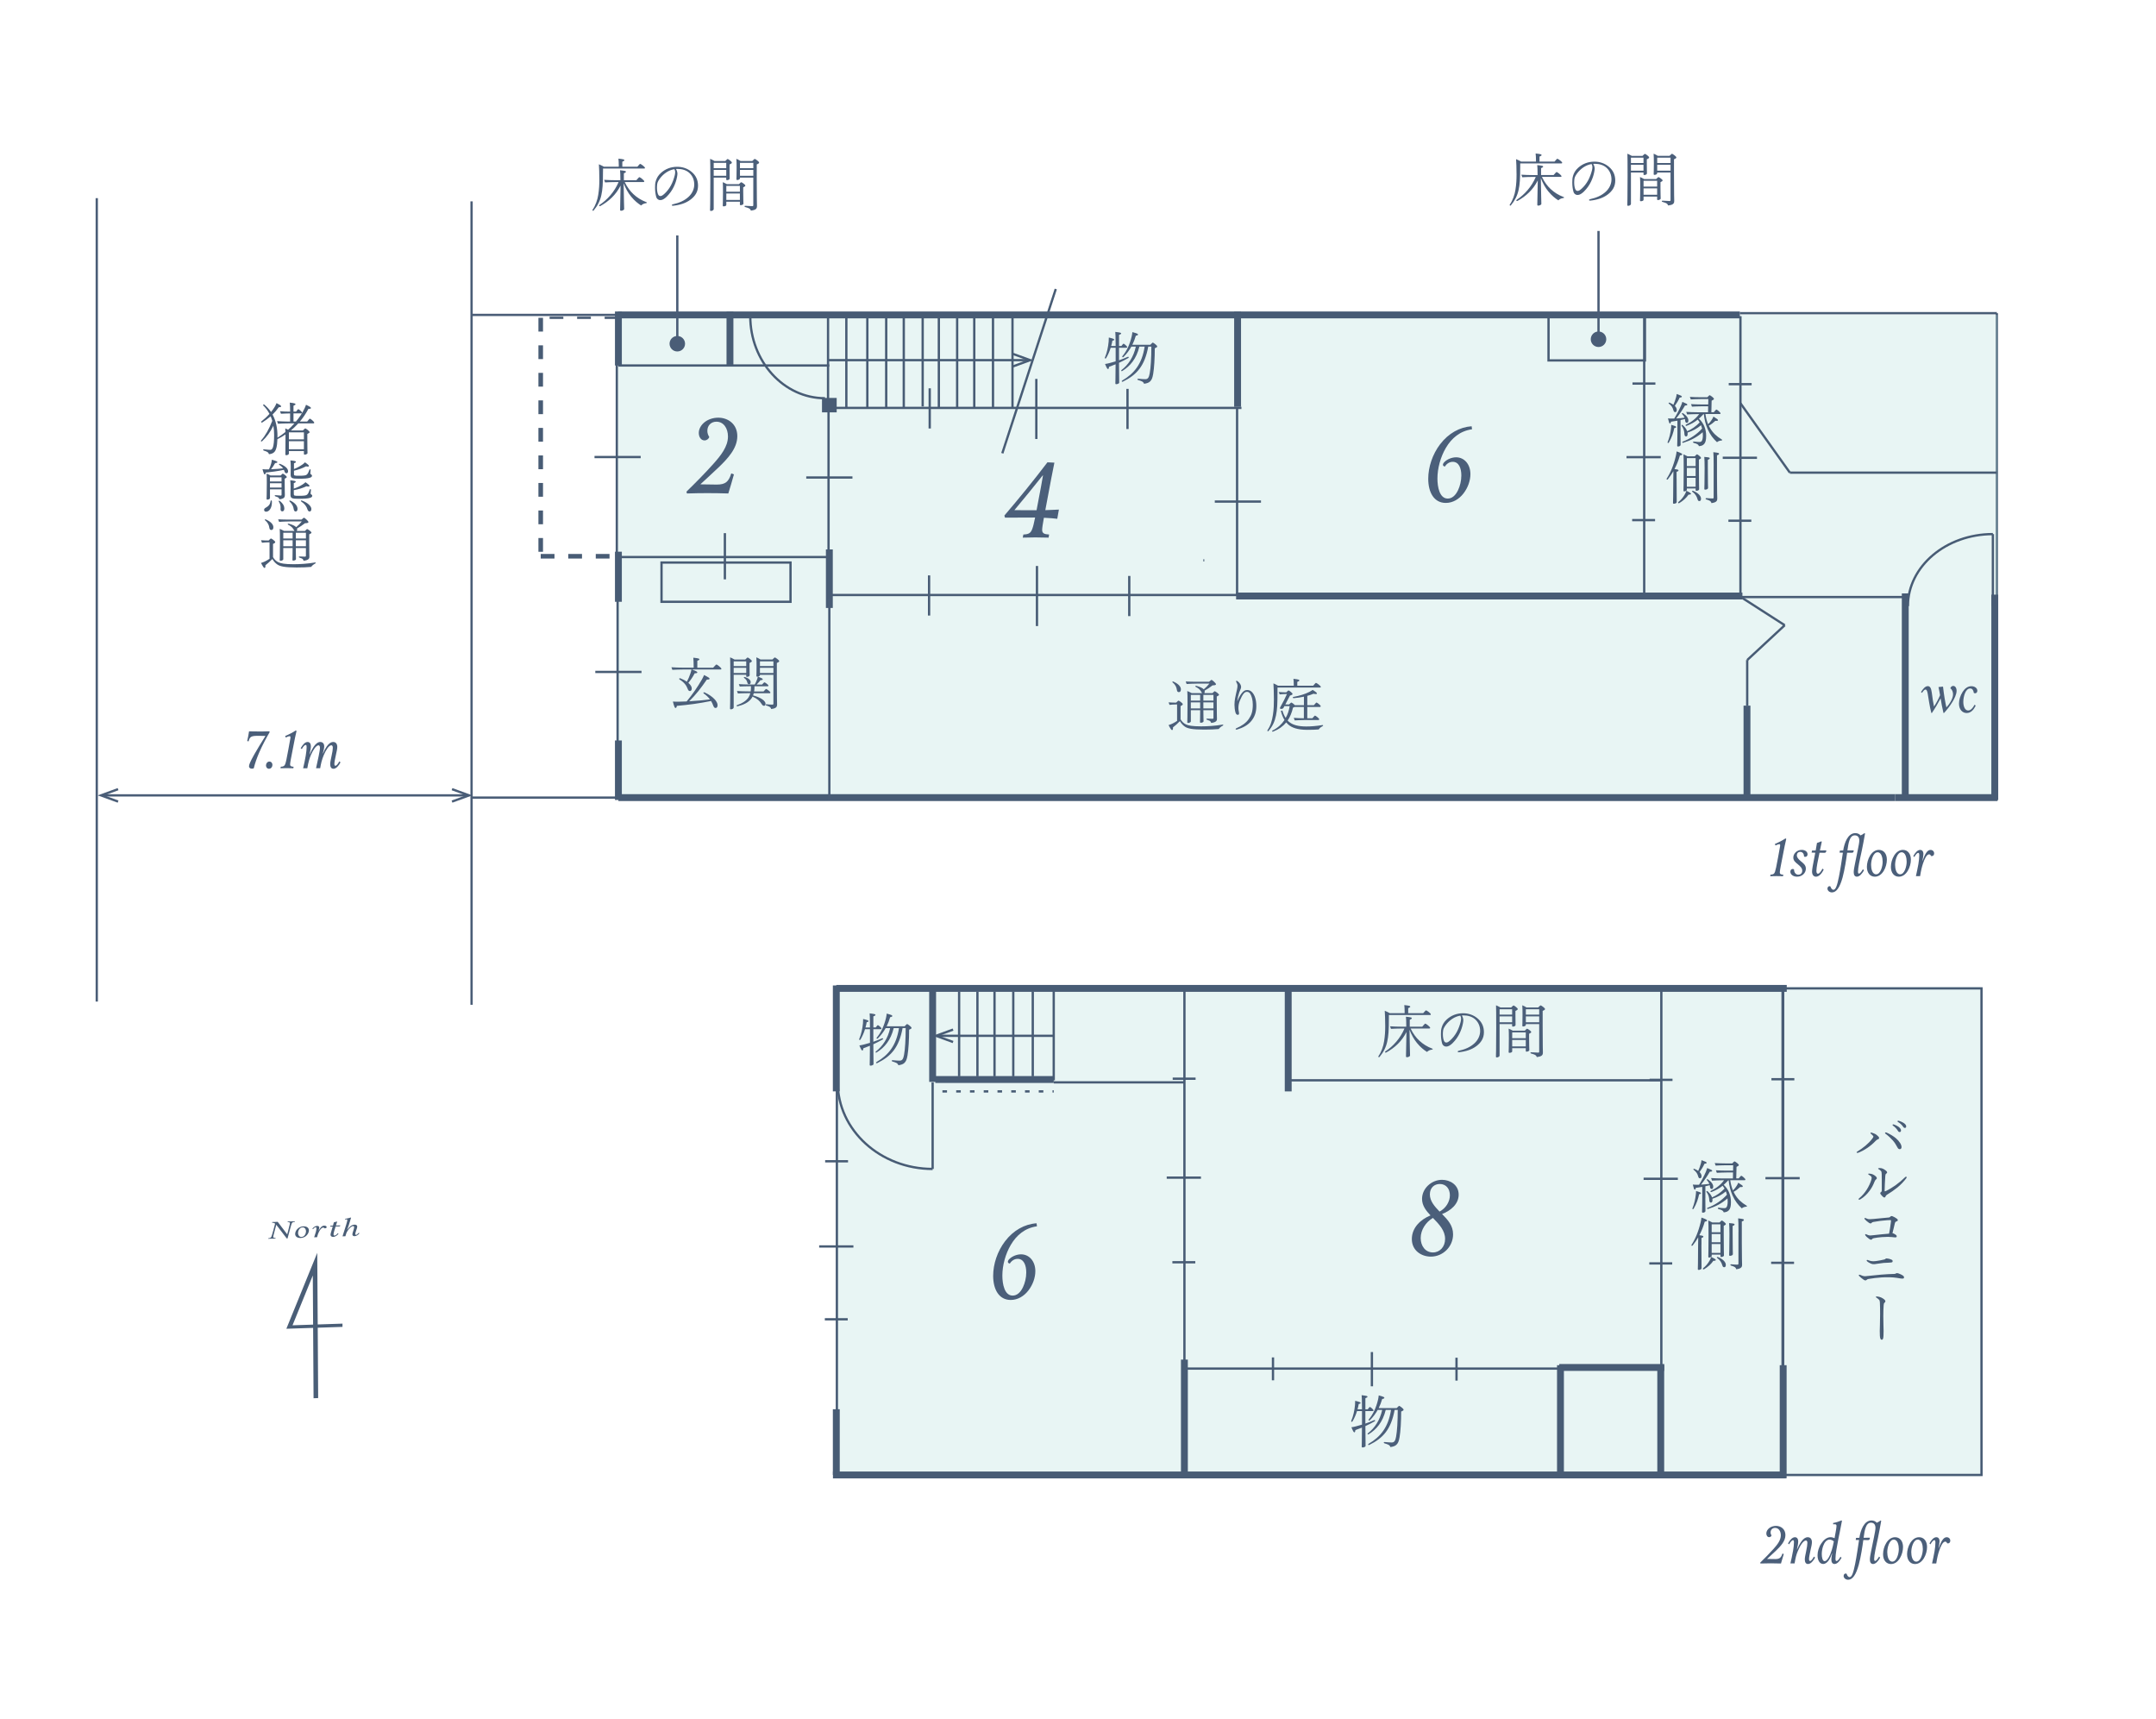 <?xml version="1.0" encoding="UTF-8"?><svg xmlns="http://www.w3.org/2000/svg" width="940" height="749.3" viewBox="0 0 940 749.3" preserveAspectRatio="xMidYMid slice"><defs><style>.cls-1{fill:#4a5e77;}.cls-2{fill:#4a5d77;}.cls-3{fill:#485c75;}.cls-4{fill:#4b5f7a;}.cls-5{fill:#b0dcd9;opacity:.3;}</style></defs><g id="_敷地_前道"><rect class="cls-3" x="870.11" y="136.53" width="1" height="126.04"/><rect class="cls-3" x="758.56" y="136.03" width="112.05" height="1"/><rect class="cls-2" x="205.6" y="136.78" width="64.02" height="1"/><rect class="cls-2" x="205.6" y="347.2" width="64.02" height="1"/><rect class="cls-2" x="205.1" y="87.78" width="1" height="350.24"/><rect class="cls-2" x="41.69" y="86.38" width="1" height="350.24"/><rect class="cls-2" x="45.4" y="346.23" width="157.75" height="1"/><polygon class="cls-2" points="197.24 343.55 196.9 344.49 203.05 346.73 196.9 348.97 197.24 349.91 205.97 346.73 197.24 343.55"/><polygon class="cls-2" points="51.31 343.55 51.65 344.49 45.5 346.73 51.65 348.97 51.31 349.91 42.57 346.73 51.31 343.55"/></g><g id="area"><rect class="cls-5" x="269.48" y="137.28" width="601.43" height="210.42"/><rect class="cls-5" x="365.09" y="430.2" width="498.42" height="213.41"/></g><g id="_塗り_柱_壁_"><rect class="cls-3" x="358.45" y="173.41" width="6.29" height="6.41" transform="translate(538.2 -184.98) rotate(90)"/></g><g id="_太線_壁_"><rect class="cls-3" x="269.48" y="135.78" width="489.08" height="3"/><rect class="cls-3" x="538.93" y="258.32" width="220.75" height="3"/><rect class="cls-3" x="363.12" y="429.59" width="3" height="46.18"/><rect class="cls-3" x="269.62" y="346.2" width="556.62" height="3"/><rect class="cls-3" x="538.08" y="135.79" width="3" height="41.57"/><rect class="cls-3" x="364.62" y="429.37" width="414.39" height="3"/><rect class="cls-3" x="268.12" y="135.79" width="3" height="23.54"/><rect class="cls-3" x="268.12" y="322.79" width="3" height="25.95"/><rect class="cls-3" x="316.76" y="135.79" width="3" height="23.54"/><rect class="cls-3" x="363.12" y="614.33" width="3" height="28.65"/><rect class="cls-3" x="363.16" y="641.48" width="415.39" height="3"/><rect class="cls-3" x="775.95" y="595.13" width="3" height="49.3"/><rect class="cls-3" x="722.57" y="595.13" width="3" height="47.85"/><rect class="cls-3" x="560.15" y="431.46" width="3" height="44.32"/><rect class="cls-3" x="514.89" y="592.69" width="3" height="49.7"/><rect class="cls-3" x="826.24" y="346.2" width="44.67" height="3"/><rect class="cls-3" x="360.09" y="239.51" width="3" height="25.52"/><rect class="cls-3" x="268.12" y="240.5" width="3" height="21.84"/><rect class="cls-3" x="868.21" y="259.22" width="3" height="89.54"/><rect class="cls-3" x="678.85" y="595.13" width="3" height="49.3"/><rect class="cls-3" x="407.79" y="469.09" width="51.63" height="3"/><rect class="cls-3" x="405.12" y="431.46" width="3" height="40.17"/><rect class="cls-3" x="760.17" y="307.61" width="3" height="39.9"/><rect class="cls-3" x="829.18" y="258.69" width="3" height="90.07"/><rect class="cls-3" x="679.82" y="594.62" width="45.79" height="3"/></g><g id="_細線_建具等_"><rect class="cls-3" x="268.77" y="259.67" width="1" height="66.49"/><rect class="cls-3" x="259.55" y="292.42" width="20.14" height="1"/><rect class="cls-3" x="561.65" y="470.44" width="162.42" height="1"/><rect class="cls-3" x="327.1" y="137.33" width="32.56" height="1"/><path class="cls-3" d="m359.67,174.1c-18.23,0-33.06-16.27-33.06-36.28h1c0,19.45,14.38,35.28,32.06,35.28v1Z"/><path class="cls-3" d="m864.42,643.48h-87.73v-213.11h87.73v213.11Zm-86.73-1h85.73v-211.11h-85.73v211.11Z"/><rect class="cls-3" x="524.66" y="243.77" width=".39" height="1"/><rect class="cls-3" x="360.74" y="176.81" width="1" height="62.7"/><rect class="cls-3" x="351.52" y="207.66" width="20.14" height="1"/><rect class="cls-3" x="269.62" y="158.83" width="91.97" height="1"/><rect class="cls-3" x="406.12" y="471.83" width="1" height="37.75"/><path class="cls-3" d="m406.62,510.08c-23.09,0-41.88-17.16-41.88-38.25h1c0,20.54,18.34,37.25,40.88,37.25v1Z"/><rect class="cls-3" x="361.59" y="258.88" width="181.04" height="1"/><rect class="cls-3" x="451.61" y="246.73" width="1" height="26.19"/><rect class="cls-3" x="404.57" y="250.83" width="1" height="17.51"/><rect class="cls-3" x="491.85" y="251.07" width="1" height="17.51"/><rect class="cls-3" x="362.39" y="177.32" width="178.87" height="1"/><rect class="cls-3" x="451.33" y="165.18" width="1" height="26.19"/><rect class="cls-3" x="404.85" y="169.28" width="1" height="17.51"/><rect class="cls-3" x="491.08" y="169.52" width="1" height="17.51"/><rect class="cls-3" x="458.92" y="430.87" width="1" height="40.06"/><rect class="cls-3" x="449.78" y="432.27" width="1" height="36.93"/><rect class="cls-3" x="441.28" y="432.27" width="1" height="36.93"/><rect class="cls-3" x="433.1" y="432.27" width="1" height="36.93"/><rect class="cls-3" x="425.65" y="432.27" width="1" height="36.93"/><rect class="cls-3" x="417.67" y="432.27" width="1" height="36.93"/><rect class="cls-3" x="410.98" y="161.29" width="75.32" height="1" transform="translate(155.95 538.33) rotate(-71.97)"/><rect class="cls-3" x="440.94" y="138.54" width="1" height="39.44"/><rect class="cls-3" x="432.44" y="138.54" width="1" height="39.44"/><rect class="cls-3" x="424.27" y="138.54" width="1" height="39.44"/><rect class="cls-3" x="416.81" y="138.54" width="1" height="39.44"/><rect class="cls-3" x="408.83" y="138.54" width="1" height="39.44"/><rect class="cls-3" x="401.78" y="137.83" width="1" height="39.38"/><rect class="cls-3" x="393.54" y="138.54" width="1" height="39.44"/><rect class="cls-3" x="385.88" y="138.54" width="1" height="39.44"/><rect class="cls-3" x="377.65" y="138.15" width="1" height="39.44"/><rect class="cls-3" x="368.5" y="138.54" width="1" height="39.44"/><rect class="cls-3" x="360.52" y="138.54" width="1" height="36.93"/><rect class="cls-3" x="361.21" y="156.5" width="86.55" height="1"/><polygon class="cls-3" points="441.85 160.18 441.51 159.24 447.66 157 441.51 154.76 441.85 153.82 450.58 157 441.85 160.18"/><rect class="cls-3" x="409.45" y="451.04" width="49.97" height="1"/><polygon class="cls-3" points="415.36 448.36 415.7 449.3 409.54 451.54 415.7 453.78 415.36 454.72 406.62 451.54 415.36 448.36"/><rect class="cls-3" x="868.38" y="232.83" width="1" height="31.4"/><path class="cls-3" d="m832.33,264.23h-1c0-17.59,16.84-31.9,37.55-31.9v1c-20.15,0-36.55,13.86-36.55,30.9Z"/><rect class="cls-3" x="716.36" y="137.55" width="1" height="123.47"/><rect class="cls-3" x="709.14" y="198.79" width="14.93" height="1"/><rect class="cls-3" x="711.75" y="166.71" width="9.99" height="1"/><rect class="cls-3" x="711.61" y="226.23" width="9.99" height="1"/><rect class="cls-3" x="780.36" y="205.54" width="90.25" height="1"/><rect class="cls-3" x="769.09" y="172.35" width="1" height="37.12" transform="translate(31.99 481.88) rotate(-35.46)"/><rect class="cls-3" x="269.62" y="242.34" width="92.85" height="1"/><rect class="cls-3" x="315.54" y="232.42" width="1" height="20.14"/><rect class="cls-3" x="268.43" y="155.64" width="1" height="87.2"/><rect class="cls-3" x="259.2" y="198.74" width="20.14" height="1"/><path class="cls-3" d="m345.16,262.84h-57.24v-18.11h57.24v18.11Zm-56.24-1h55.24v-16.11h-55.24v16.11Z"/><rect class="cls-3" x="459.42" y="471.33" width="56.98" height="1"/><path class="cls-3" d="m459.42,476.28h-.53v-1h.53v1Zm-4.53,0h-2v-1h2v1Zm-6,0h-2v-1h2v1Zm-6,0h-2v-1h2v1Zm-6,0h-2v-1h2v1Zm-6,0h-2v-1h2v1Zm-6,0h-2v-1h2v1Zm-6,0h-2v-1h2v1Zm-6,0h-2v-1h2v1Z"/><rect class="cls-2" x="361.09" y="260.85" width="1" height="87.91"/><path class="cls-3" d="m269.62,139.04h-6v-1h6v1Zm-12,0h-6v-1h6v1Zm-12,0h-6v-1h6v1Z"/><path class="cls-3" d="m236.75,240.54h-2v-6h2v6Zm0-12h-2v-6h2v6Zm0-12h-2v-6h2v6Zm0-12h-2v-6h2v6Zm0-12h-2v-6h2v6Zm0-12h-2v-6h2v6Zm0-12h-2v-6h2v6Zm0-12h-2v-6h2v6Zm0-12h-2v-6h2v6Z"/><path class="cls-3" d="m265.75,243.49h-6v-2h6v2Zm-12,0h-6v-2h6v2Zm-12,0h-6v-2h6v2Z"/><rect class="cls-3" x="758.32" y="137.82" width="1" height="123.47"/><rect class="cls-3" x="751.1" y="199.06" width="14.93" height="1"/><rect class="cls-3" x="753.71" y="166.97" width="9.99" height="1"/><rect class="cls-3" x="753.57" y="226.5" width="9.99" height="1"/><rect class="cls-3" x="723.83" y="430.87" width="1" height="165.99"/><rect class="cls-3" x="716.6" y="513.37" width="14.93" height="1"/><rect class="cls-3" x="719.21" y="470.24" width="9.99" height="1"/><rect class="cls-3" x="719.08" y="550.26" width="9.99" height="1"/><rect class="cls-3" x="776.95" y="430.61" width="1" height="165.99"/><rect class="cls-3" x="769.72" y="513.1" width="14.93" height="1"/><rect class="cls-3" x="772.33" y="469.97" width="9.99" height="1"/><rect class="cls-3" x="772.2" y="550" width="9.99" height="1"/><rect class="cls-3" x="515.14" y="596.11" width="165.99" height="1"/><rect class="cls-3" x="597.64" y="589.4" width="1" height="14.93"/><rect class="cls-3" x="554.51" y="591.74" width="1" height="9.98"/><rect class="cls-3" x="634.53" y="591.87" width="1" height="9.98"/><rect class="cls-3" x="364.37" y="471.93" width="1" height="142.87"/><rect class="cls-3" x="357.15" y="542.87" width="14.93" height="1"/><rect class="cls-3" x="359.76" y="505.74" width="9.98" height="1"/><rect class="cls-3" x="359.62" y="574.62" width="9.98" height="1"/><rect class="cls-3" x="741.17" y="259.77" width="90.25" height="1"/><rect class="cls-3" x="761.27" y="287.71" width="1" height="19.91"/><rect class="cls-3" x="758.79" y="279.62" width="22.31" height="1" transform="translate(15.03 598.53) rotate(-42.86)"/><rect class="cls-3" x="768.36" y="255.58" width="1" height="22.01" transform="translate(129.18 769.6) rotate(-57.3)"/><path class="cls-3" d="m717.68,157.62h-43.03v-21.24h43.03v21.24Zm-42.03-1h41.03v-19.24h-41.03v19.24Z"/><rect class="cls-3" x="538.86" y="177.92" width="1" height="81.46"/><rect class="cls-3" x="529.64" y="218.15" width="20.14" height="1"/></g><g id="_室名"><path class="cls-4" d="m628.72,529.22c2.54,2.57,4.81,5.04,4.81,8.86,0,5.39-4.41,9.72-9.7,9.72-4.05,0-8.28-2.57-8.28-7.65s3.96-8.61,8.14-10.32c-1.91-2.01-3.69-4.23-3.69-7.2,0-4.58,4.14-8.31,8.72-8.31,3.52,0,7.25,2.22,7.25,6.45s-3.65,7.1-7.25,8.46Zm1.33,10.88c0-3.63-2.49-6.29-5.3-9.17-3.12,1.81-5.34,5.24-5.34,8.76s2.09,6.29,5.34,6.29c2.98,0,5.3-2.42,5.3-5.89Zm2.09-19.03c0-2.77-1.6-4.93-4.41-4.93-2.36,0-4.32,1.61-4.32,4.53s2.05,5.24,4.23,7.5c2.76-1.46,4.5-4.33,4.5-7.1Z"/><path class="cls-4" d="m299.27,214.34c3.65-3.52,8.59-8.56,11.71-12.08,3.34-3.73,6.41-7.6,6.41-11.98,0-3.57-1.91-6.45-5.03-6.45-2.36,0-3.96,1.66-3.96,3.98,0,1.01.31,1.86.85,2.72-.31.81-1.11,1.46-2.09,1.46-1.47,0-2.49-1.41-2.49-3.27s1.11-3.63,2.72-4.83c1.56-1.16,3.65-1.81,5.79-1.81,4.18,0,8.28,2.72,8.28,8.06s-4.18,9.77-8.1,13.55c-3.2,3.07-6.19,5.74-7.92,7.35l.04.1c2.05.05,4.94.1,6.99.1,3.78,0,5.21-1.16,6.36-4.88l1.16.45c-.76,2.67-1.6,5.64-2.45,8.31-3.12-.1-6.14-.15-9.08-.15s-5.83.05-8.95.15l-.22-.76Z"/><path class="cls-4" d="m438.22,541.07c3.61-4.73,8.5-7.45,13.71-7.8l.18,1.31c-5.25.76-8.9,3.83-11.44,8.16-2.27,3.88-3.65,8.81-3.65,13.34,0,3.68.93,8.71,4.5,8.71,1.82,0,3.38-1.31,4.5-3.68.85-1.81,1.42-4.08,1.42-6.4,0-3.22-1.11-5.94-3.74-5.94-1.38,0-2.63.76-3.43,2.06-.58-.1-.85-.4-.85-.81,0-.35.27-.86.85-1.36,1.16-1.06,3.07-1.86,4.9-1.86,3.52,0,6.23,2.97,6.23,7.35,0,2.82-1.11,5.94-3.03,8.41-1.91,2.47-4.63,4.13-7.7,4.13-5.16,0-7.66-4.63-7.66-10.52,0-5.09,1.82-10.67,5.21-15.11Z"/><path class="cls-4" d="m460.96,226.16c-1.07-.15-3.38-.35-5.83-.45-.49,2.77-.76,4.43-.76,5.34,0,1.51,1.07,1.86,3.03,1.96l-.22,1.36c-1.78-.05-3.83-.1-5.79-.1s-3.69.05-5.48.1l.27-1.36c2.45-.1,3.25-.65,3.92-2.57.36-.91.67-2.27,1.2-4.83-4.05,0-10.1.05-13.13.05l-.27-.91c6.32-7.4,12.51-14.96,18.78-23.21l3.03.15c-.71,3.42-1.6,8.01-3.96,20.7,2.31-.05,4.36-.2,5.92-.25l-.71,4.03Zm-18.6-3.78c2.27.05,6.41.05,9.57.05,1.87-9.72,2.4-12.69,2.8-15.16l-.09-.05c-3.61,4.58-8.32,10.32-12.33,15.11l.04.05Z"/><path class="cls-4" d="m627.91,193.63c3.61-4.73,8.5-7.45,13.71-7.81l.18,1.31c-5.25.76-8.9,3.83-11.44,8.16-2.27,3.88-3.65,8.81-3.65,13.34,0,3.68.93,8.71,4.5,8.71,1.82,0,3.38-1.31,4.5-3.68.85-1.81,1.42-4.08,1.42-6.4,0-3.22-1.11-5.94-3.74-5.94-1.38,0-2.63.76-3.43,2.06-.58-.1-.85-.4-.85-.81,0-.35.27-.86.85-1.36,1.16-1.06,3.07-1.86,4.9-1.86,3.52,0,6.23,2.97,6.23,7.35,0,2.82-1.11,5.94-3.03,8.41-1.91,2.47-4.63,4.13-7.7,4.13-5.16,0-7.66-4.63-7.66-10.52,0-5.09,1.83-10.67,5.21-15.11Z"/><rect class="cls-3" x="515.9" y="430.37" width="1" height="165.99"/><rect class="cls-3" x="508.68" y="512.87" width="14.93" height="1"/><rect class="cls-3" x="511.29" y="469.74" width="9.98" height="1"/><rect class="cls-3" x="511.15" y="549.76" width="9.99" height="1"/></g><g id="_その他文字小"><path class="cls-4" d="m771.92,381.29c1.24-.05,1.63-.33,1.97-1.25.26-.78.6-2.22,1.3-6.1.6-3.15.82-4.37.91-5,.02-.15.04-.38.04-.47,0-.28-.07-.47-.4-.47-.4,0-1.1.32-1.66.57l-.24-.67c1.81-.75,3.31-1.55,4.64-2.42l.31.25c-.35,1.32-.88,3.92-1.66,8.02-.75,3.85-1.15,5.8-1.15,6.55,0,.82.64.97,1.52,1l-.11.67c-.91-.03-1.9-.05-2.85-.05s-1.86.03-2.74.05l.11-.67Z"/><path class="cls-4" d="m781.58,378.81c.27,0,.49.1.6.2.04,1.5.88,2.3,1.88,2.3.86,0,1.7-.57,1.7-1.75s-.93-1.97-1.92-2.8c-.99-.8-1.97-1.55-1.97-2.92,0-1.67,1.5-3.35,3.65-3.35,1.46,0,2.56.77,2.56,1.92,0,.7-.44,1.12-1.02,1.12-.18,0-.35-.05-.49-.12-.04-1.17-.62-2.05-1.68-2.05-.91,0-1.48.62-1.48,1.5,0,.92.64,1.65,1.83,2.65,1.08.9,2.1,1.62,2.1,3.17,0,1.92-1.66,3.5-3.82,3.5-1.72,0-2.94-.97-2.94-2.17,0-.7.42-1.2.99-1.2Z"/><path class="cls-4" d="m796.25,370.71c0,.62-.18,1.05-.73,1.05l-2.23-.02c-.73,3.37-1.35,6.5-1.35,7.87,0,.75.18,1.27.66,1.27.64,0,1.33-.95,1.99-2.22l.53.42c-.69,1.45-1.92,3.1-3.36,3.1-.97,0-1.72-.77-1.72-2.25,0-.97.31-2.57,1.41-8.22l-1.59-.02.15-.9,1.61-.05c.22-1.22.42-2.37.57-3.27.64-.2,1.26-.42,1.83-.7l.27.15-.82,3.82,2.76-.03Z"/><path class="cls-4" d="m813.15,363.34c-.57,3.27-.86,4.67-1.44,7.55-.46,2.27-.86,3.8-1.15,5.37-.29,1.58-.49,2.82-.49,3.62,0,.6.09.95.4.95.53,0,1.15-.88,1.72-1.88l.51.42c-.82,1.5-1.94,2.8-3.12,2.8-.91,0-1.37-.77-1.37-1.92,0-.85.2-2.07.51-3.52.49-2.27.79-3.87,1.3-6.4.38-1.92.62-3.1.62-3.9,0-1.3-.57-2.27-1.97-2.27-2.28,0-2.76,3.37-3.2,6.57l2.74-.03c0,.62-.2,1.05-.75,1.05l-2.12-.02c-.38,2.82-1.04,7.3-1.99,10.8-1.17,4.27-2.67,6.5-4.62,6.5-1.19,0-1.97-.85-1.97-1.65,0-.6.4-1.07.88-1.07.15,0,.33.08.42.12.22.72.66,1.45,1.3,1.45,1,0,1.61-1.77,2.41-5.72.68-3.37,1.26-7.5,1.72-10.45l-1.46-.02.15-.9,1.44-.05c.53-3.27,1.99-7.55,5.3-7.55,1.02,0,1.81.42,2.28,1,.6-.25,1.15-.6,1.68-1l.24.15Z"/><path class="cls-4" d="m813.95,377.91c0-3.15,1.92-7.42,5.24-7.42,2.05,0,3.47,1.65,3.47,4.27,0,3.15-1.92,7.42-5.24,7.42-2.05,0-3.47-1.65-3.47-4.27Zm6.87-2.25c0-1.55-.44-4.12-2.19-4.12-1.97,0-2.85,3.52-2.85,5.47,0,1.55.44,4.12,2.19,4.12,1.97,0,2.85-3.52,2.85-5.47Z"/><path class="cls-4" d="m824.42,377.91c0-3.15,1.92-7.42,5.24-7.42,2.05,0,3.47,1.65,3.47,4.27,0,3.15-1.92,7.42-5.24,7.42-2.05,0-3.47-1.65-3.47-4.27Zm6.87-2.25c0-1.55-.44-4.12-2.19-4.12-1.97,0-2.85,3.52-2.85,5.47,0,1.55.44,4.12,2.19,4.12,1.97,0,2.85-3.52,2.85-5.47Z"/><path class="cls-4" d="m836.4,376.69c.27-1.55.38-2.9.38-3.77,0-.7-.07-1.12-.44-1.12-.53,0-1.15.8-1.7,1.8l-.46-.4c.82-1.52,1.86-2.7,3-2.7.8,0,1.41.58,1.41,1.8,0,.67-.2,1.8-.44,2.97l.04.03c1.15-3.2,2.14-4.8,3.51-4.8.86,0,1.57.62,1.57,1.52,0,.7-.42,1.17-1.02,1.17-.13,0-.24-.02-.35-.05-.2-.52-.53-.72-.84-.72-1.06,0-2.01,2.1-2.65,4.02-.51,1.53-.88,3.07-1.26,5.5h-1.83c.29-1.25.82-3.77,1.08-5.25Z"/><path class="cls-4" d="m767.44,681.21c1.81-1.75,4.26-4.25,5.81-6,1.66-1.85,3.18-3.77,3.18-5.95,0-1.77-.95-3.2-2.5-3.2-1.17,0-1.97.82-1.97,1.97,0,.5.16.92.42,1.35-.15.4-.55.72-1.04.72-.73,0-1.24-.7-1.24-1.62s.55-1.8,1.35-2.4c.77-.57,1.81-.9,2.87-.9,2.08,0,4.11,1.35,4.11,4s-2.08,4.85-4.02,6.72c-1.59,1.52-3.07,2.85-3.93,3.65l.02.05c1.02.02,2.45.05,3.47.05,1.88,0,2.58-.58,3.16-2.42l.58.23c-.38,1.32-.8,2.8-1.22,4.12-1.55-.05-3.05-.08-4.51-.08s-2.89.02-4.44.08l-.11-.38Z"/><path class="cls-4" d="m781.73,676.26c.29-1.7.42-3.07.42-3.87,0-.62-.07-.97-.4-.97-.53,0-1.21.88-1.7,1.8l-.49-.4c.86-1.52,1.88-2.7,3.03-2.7.82,0,1.41.62,1.41,1.88,0,.82-.24,2.15-.55,3.45l.04.02c.51-1.17,1.17-2.5,1.94-3.55.79-1.08,1.68-1.8,2.74-1.8,1.19,0,1.81.9,1.81,2.17,0,.85-.26,2-.64,3.62-.33,1.55-.62,2.9-.62,3.7,0,.52.13.87.44.87.51,0,1.11-.82,1.7-1.9l.51.42c-.82,1.55-1.94,2.8-3.12,2.8-.86,0-1.37-.72-1.37-1.97,0-.9.26-2,.57-3.5.38-1.82.55-2.95.55-3.72,0-.42-.07-1.05-.66-1.05-1.08,0-2.5,2.17-3.47,4.52-.71,1.65-1.06,3.1-1.44,5.47h-1.83c.42-1.82.75-3.25,1.11-5.3Z"/><path class="cls-4" d="m792.43,678.06c0-1.7.57-3.67,1.66-5.25.95-1.42,2.36-2.7,4-2.7.62,0,1.26.2,1.77.42.6-3.1.84-4.72.84-5.37,0-.5-.24-.7-.79-.7-.18,0-.46.02-.64.05l-.07-.58c1.3-.22,2.56-.65,3.65-1.12l.24.15c-.99,5.2-1.15,5.85-1.55,7.82-.31,1.65-.62,3.22-.88,4.8-.24,1.55-.4,2.8-.4,3.8,0,.7.07,1.12.44,1.12.53,0,1.19-.88,1.72-1.85l.49.42c-.8,1.4-1.86,2.72-3.05,2.72-.91,0-1.41-.72-1.41-1.95,0-.7.2-1.78.35-2.6l-.07-.03c-.55,1.67-1.79,4.57-3.84,4.57-1.57,0-2.45-1.7-2.45-3.75Zm6.25-2.47c.33-1.07.64-2.42.86-3.65-.49-.47-1.24-.77-1.86-.77-1.26,0-2.23,1.17-2.78,2.75-.42,1.12-.62,2.45-.62,3.57,0,1.45.33,3.07,1.26,3.07,1.08,0,2.32-2.2,3.14-4.97Z"/><path class="cls-4" d="m820.2,662.97c-.57,3.27-.86,4.67-1.44,7.55-.46,2.27-.86,3.8-1.15,5.37-.29,1.58-.49,2.82-.49,3.62,0,.6.09.95.4.95.53,0,1.15-.88,1.72-1.88l.51.42c-.82,1.5-1.94,2.8-3.12,2.8-.91,0-1.37-.77-1.37-1.92,0-.85.2-2.07.51-3.52.49-2.28.79-3.88,1.3-6.4.38-1.92.62-3.1.62-3.9,0-1.3-.57-2.27-1.97-2.27-2.28,0-2.76,3.37-3.2,6.57l2.74-.03c0,.62-.2,1.05-.75,1.05l-2.12-.02c-.38,2.82-1.04,7.3-1.99,10.8-1.17,4.27-2.67,6.5-4.62,6.5-1.19,0-1.97-.85-1.97-1.65,0-.6.4-1.07.88-1.07.15,0,.33.08.42.12.22.72.66,1.45,1.3,1.45,1,0,1.61-1.77,2.41-5.72.68-3.37,1.26-7.5,1.72-10.45l-1.46-.02.15-.9,1.44-.05c.53-3.27,1.99-7.55,5.3-7.55,1.02,0,1.81.42,2.28,1,.6-.25,1.15-.6,1.68-1l.24.15Z"/><path class="cls-4" d="m821,677.54c0-3.15,1.92-7.42,5.24-7.42,2.05,0,3.47,1.65,3.47,4.27,0,3.15-1.92,7.42-5.24,7.42-2.05,0-3.47-1.65-3.47-4.27Zm6.87-2.25c0-1.55-.44-4.12-2.19-4.12-1.97,0-2.85,3.52-2.85,5.47,0,1.55.44,4.12,2.19,4.12,1.97,0,2.85-3.52,2.85-5.47Z"/><path class="cls-4" d="m831.47,677.54c0-3.15,1.92-7.42,5.24-7.42,2.05,0,3.47,1.65,3.47,4.27,0,3.15-1.92,7.42-5.24,7.42-2.05,0-3.47-1.65-3.47-4.27Zm6.87-2.25c0-1.55-.44-4.12-2.19-4.12-1.97,0-2.85,3.52-2.85,5.47,0,1.55.44,4.12,2.19,4.12,1.97,0,2.85-3.52,2.85-5.47Z"/><path class="cls-4" d="m843.44,676.31c.27-1.55.38-2.9.38-3.77,0-.7-.07-1.12-.44-1.12-.53,0-1.15.8-1.7,1.8l-.46-.4c.82-1.52,1.86-2.7,3-2.7.8,0,1.41.58,1.41,1.8,0,.67-.2,1.8-.44,2.97l.04.03c1.15-3.2,2.14-4.8,3.51-4.8.86,0,1.57.62,1.57,1.52,0,.7-.42,1.17-1.02,1.17-.13,0-.24-.02-.35-.05-.2-.52-.53-.72-.84-.72-1.06,0-2.01,2.1-2.65,4.02-.51,1.53-.88,3.07-1.26,5.5h-1.83c.29-1.25.82-3.77,1.08-5.25Z"/><path class="cls-4" d="m851.25,305.98c-1.08,1.8-2.5,3.57-3.69,4.85l-.22-.03c-.57-2.35-.91-4.3-1.24-6.3h-.04c-1.02,1.95-2.39,4.3-3.78,6.32l-.24-.03c-.84-3.25-1.24-6.62-1.57-8.4-.24-1.22-.46-1.8-.97-1.8s-.99.67-1.52,1.45l-.44-.38c.86-1.3,1.79-2.55,2.96-2.55.99,0,1.48.85,1.75,2.85.35,2.72.53,3.9.97,6.05.91-1.37,2.05-3.47,2.63-4.95-.24-1.4-.38-2.25-.68-3.55l1.97-.2c.4,3.6.97,6.9,1.48,9.07,1.26-1.37,2.89-3.75,2.89-5.72,0-.97-.38-2.1-1.19-2.6.26-.75.79-1.05,1.28-1.05.88,0,1.46.9,1.46,2.12,0,1.58-.99,3.5-1.79,4.82Z"/><path class="cls-4" d="m855.69,301.61c.88-1.35,2.12-2.47,3.8-2.47,1.46,0,2.61.83,2.61,1.97,0,.67-.42,1.12-.97,1.12-.24,0-.44-.1-.57-.2-.15-1.17-.66-1.9-1.59-1.9-.99,0-1.72.82-2.21,1.95-.51,1.17-.77,2.67-.77,3.9,0,2,.73,3.75,2.12,3.75,1.06,0,2.03-1.03,2.78-2.52l.51.4c-.84,1.72-2.05,3.22-3.93,3.22s-3.36-1.5-3.36-4.1c0-1.58.53-3.5,1.59-5.12Z"/><path class="cls-4" d="m514.73,313.57c.53.97,1.42,1.83,2.4,2.25,1.03.45,2.6.82,6.55.82,2.62,0,6.17-.2,9.27-.75.28-.05.4.03.4.15,0,.1-.1.25-.3.35-.8.42-1.25.83-1.7,1.42-1.92.17-3.75.25-6.35.25-5.3,0-7.2-.5-8.37-1.27-.82-.58-1.52-1.25-2.2-2.42-.95,1-2.17,2.08-3.02,2.72.03.88-.12,1.17-.38,1.17s-.5-.17-1.55-2.17c.62-.2,1.2-.4,1.7-.65.7-.35,1.35-.72,2.02-1.17v-7.17h-.58c-.9,0-2,.1-2.72.18l-.4-1.1c1.12.07,2.1.12,3.12.12h.18c.8-.8.9-.87,1.05-.87.22,0,1.82,1.12,1.82,1.52v.05c0,.22-.08.38-.95.8v5.77Zm-3.07-16.42c2.45,1.12,3.2,2.35,3.2,3.37,0,.78-.3,1.2-.87,1.2-.5,0-.78-.25-.88-.95-.15-1.07-.55-2.2-1.8-3.2-.38-.32-.1-.65.35-.42Zm10.3.85c-1.55,0-3.57.1-4.6.18l-.4-1.1c1.4.08,3.32.12,5,.12h5.17c.88-.75.97-.82,1.12-.82.22,0,1.9,1.45,1.9,1.87v.05c0,.28-.38.45-1.5.48-1.15.9-2.22,1.6-3.47,2.3.05.12.07.25.07.38,0,.3-.07.55-.2.7h3.57c.75-.75.85-.83,1-.83.23,0,1.85,1.12,1.85,1.53v.05c0,.17-.2.35-.97.72v2.87c0,4.8.08,6.17.08,6.85,0,.62-.12.95-.72,1.3-.5.3-1.2.42-1.8.5-.2-.58-.38-.8-.78-1-.22-.1-.55-.22-.97-.35-.47-.12-.47-.58.03-.53,1.27.08,1.85.08,2.27.08.33,0,.45-.12.45-.38v-3.37h-4.4c0,2.67.08,4.37.08,4.85,0,.33-.6.62-1.17.62-.28,0-.38-.08-.38-.28,0-.5.08-1.87.08-5.2h-4.07v4.92c0,.3-.65.65-1.15.65-.3,0-.4-.08-.4-.3,0-.62.1-2.65.1-8,0-3.37-.03-4.55-.1-5.62.7.3,1.3.57,1.9.9h4.55c-.07-.08-.15-.17-.22-.33-.55-1.05-1.2-1.7-2.52-2.37-.45-.23-.17-.58.3-.45,1.52.42,2.6.92,3.17,1.5.97-.8,1.67-1.53,2.45-2.5h-5.3Zm-2.77,4.92v2.5h4.07v-2.5h-4.07Zm0,5.9h4.07v-2.62h-4.07v2.62Zm5.47-5.9v2.5h4.4v-2.5h-4.4Zm4.4,5.9v-2.62h-4.4v2.62h4.4Z"/><path class="cls-4" d="m539.5,305.58c.6-1.5,1.4-2.87,2.15-3.7.75-.82,1.32-1.07,2.15-1.07.9,0,1.62.4,2.2,1.05,1.1,1.27,1.75,3.25,1.75,5.95s-.75,4.72-2.17,6.47c-1.5,1.85-3.77,3.02-6.1,3.7-.17.05-.38.08-.47.08-.2,0-.3-.12-.3-.25,0-.15.18-.3.48-.42,2.05-.88,4-2.12,5.27-3.95,1.1-1.6,1.75-3.17,1.75-6.27,0-2.05-.5-3.82-1.17-4.82-.4-.58-.9-.75-1.38-.75-.52,0-.95.2-1.4.72-.67.78-1.12,1.78-1.65,3.02-.48,1.12-.67,2.22-.67,3.2,0,.35.02.83.1,1.25.08.47.17.88.17,1.17,0,.47-.17.65-.52.65-.25,0-.42-.07-.6-.22-.22-.22-.32-.4-.47-.92-.27-1.02-.4-2.25-.4-3.25s.12-2.05.25-2.75c.25-1.4.65-2.95.87-4,.1-.5.2-1,.2-1.55,0-.28-.05-.48-.15-.78-.1-.3-.3-.6-.4-.87-.05-.1-.08-.18-.08-.25,0-.15.08-.25.2-.25s.22.05.35.12c.4.25.78.6,1.05,1,.4.55.6,1.08.6,1.6,0,.4-.15.75-.3,1.08-.17.38-.38.88-.52,1.32-.3.88-.67,2.3-.85,3.7h.07Z"/><path class="cls-4" d="m556.98,301.23c0,5.65-.1,8-.65,10.65-.55,2.67-1.5,4.72-3.22,6.72-.22.3-.55.17-.55-.08,0-.08.03-.17.08-.25,1.3-1.88,1.95-4.02,2.35-6.65.38-2.35.42-4.87.42-6.75,0-2.62-.1-5.25-.2-6.97.75.33,1.25.58,2,1.02h6.87v-.25c0-.97-.05-1.97-.15-2.75,2.35.25,2.58.42,2.58.7,0,.17-.15.35-.9.65v1.65h6.92c.97-1.12,1.07-1.22,1.25-1.22.3,0,2.08,1.33,2.08,1.7v.05c0,.17-.1.27-.33.27h-18.55v1.5Zm7.47,6.97c-.15.07-.38.17-.72.3-.48,2.12-1.25,4.02-2.32,5.6.27.3.55.55.85.77,1.37,1.05,3.52,1.82,7.27,1.82,2.22,0,4.47-.2,6.95-.6.27-.05.4.03.4.15,0,.1-.1.25-.33.38-.7.38-1.17.72-1.6,1.37-1.47.12-2.97.17-4.95.17-4.35,0-6.85-.97-8.37-2.35-.3-.28-.58-.55-.85-.88-1.35,1.65-3.2,3-5.65,3.97-.07.03-.15.05-.22.05-.3,0-.45-.33-.08-.5,2.3-1.17,3.97-2.72,5.2-4.57-.67-1.1-1.2-2.42-1.58-3.97l.65-.2c.35,1.22.85,2.35,1.45,3.27.85-1.47,1.42-3.2,1.75-5.17h-2.3l-.35.67c-.22.45-.65.55-1.12.55-.4,0-.47-.15-.47-.38,0-.15.12-.35.27-.62,1.05-1.85,1.97-3.62,2.77-5.47h-.6c-.85,0-1.92.08-2.57.15l-.4-1.05c1.03.07,1.97.15,2.97.15h.3c.78-.75.88-.82,1.03-.82.22,0,1.7,1.1,1.7,1.5v.05c0,.2-.05.35-1.12.7l-2.02,3.85h1.65c.75-.75.85-.82,1-.82.17,0,1.1.65,1.52,1.15h3.95v-3.72c-1.35.3-2.82.5-4.4.65-.5.05-.67-.45-.18-.55,2.6-.47,4.95-1.17,7-2.2.47-.25.92-.53,1.4-.85,1.67,1.05,1.85,1.32,1.85,1.55,0,.28-.35.38-1.5.12-.82.35-1.72.67-2.7.92v4.07h2.87c.9-1.02,1-1.15,1.17-1.15.25,0,1.8,1.22,1.8,1.55v.05c0,.17-.1.33-.38.33h-5.47v4.92h2.22c.9-1.03,1-1.15,1.17-1.15.25,0,1.8,1.22,1.8,1.55v.05c0,.17-.1.33-.38.33h-6.15c-1.4,0-3.27.1-4.15.15l-.4-1.12c1.2.1,2.9.2,4.4.2v-4.92h-4.05Z"/><path class="cls-4" d="m310.93,291.06c1.17-1.25,1.27-1.38,1.47-1.38.3,0,2.12,1.47,2.12,1.85v.05c0,.17-.07.28-.32.28h-12.52c1.97.72,2.35.97,2.35,1.25,0,.22-.2.4-1.17.42-.77,1.52-1.67,2.85-2.75,4.15,1.02.85,1.5,1.72,1.5,2.45,0,.78-.4,1.12-.82,1.12-.5,0-.75-.35-1.02-1.07-.52-1.38-1.47-2.72-3.47-3.95-.4-.28-.12-.7.35-.53,1.15.45,2.07.95,2.82,1.47.6-1.1,1.1-2.27,1.57-3.65.2-.53.32-1.12.42-1.67h-3.4c-1.65,0-3.8.1-4.92.15l-.4-1.12c1.52.1,3.55.17,5.32.17h4.37v-.42c0-1.65-.05-2.72-.15-3.92,2.35.25,2.65.42,2.65.7,0,.23-.15.38-.9.65v3h6.9Zm1.92,16.35c0,.85-.38,1.22-.85,1.22-.5,0-.77-.3-1.07-1.12-.23-.65-.52-1.3-.92-1.92-5.15,1.05-9.62,1.65-14.9,2.12-.12.67-.3.92-.57.92s-.48-.12-1.17-2.8c1.02.08,1.95.08,2.85.05,1.07-.03,2.12-.05,3.15-.1,2.52-3.02,4.7-6.17,6.7-9.65.35-.6.6-1.17.9-1.87,2.1,1.07,2.4,1.35,2.4,1.6,0,.22-.2.4-1.2.4-2.47,3.57-4.67,6.5-7.7,9.45,3.17-.17,6.1-.45,9.07-.83-.67-.9-1.57-1.77-2.7-2.57-.4-.3-.05-.67.4-.45,3.75,1.75,5.62,4,5.62,5.55Z"/><path class="cls-4" d="m319.88,294.18v14.27c0,.38-.62.77-1.17.77-.35,0-.42-.07-.42-.42,0-.65.12-2.5.12-12.52,0-6.47-.03-8.05-.08-9.72.7.3,1.32.6,1.92.95h4.67c.82-.8.92-.88,1.07-.88.22,0,1.8,1.12,1.8,1.52v.05c0,.22-.12.4-1,.8v1.47c0,2.7.05,3.5.05,3.92,0,.38-.62.67-1.12.67-.3,0-.38-.07-.38-.35v-.55h-5.47Zm0-5.87v2.05h5.47v-2.05h-5.47Zm5.47,5.07v-2.25h-5.47v2.25h5.47Zm11.4-5.87c.85-.83.95-.9,1.1-.9.22,0,1.87,1.15,1.87,1.55v.05c0,.22-.12.42-1.02.8v6.37c0,9.3.1,10.95.1,11.62,0,.75-.1,1.12-.6,1.5-.38.28-1.12.5-1.95.6-.18-.53-.38-.78-.83-1.03-.3-.17-.75-.35-1.25-.5-.48-.15-.45-.6.05-.55,1.15.1,1.9.15,2.55.15.3,0,.43-.12.43-.42v-12.57h-5.87v.17c0,.28-.4.53-.83.6,1.67.68,2.05.9,2.05,1.17,0,.25-.23.38-1,.4-.45.62-.9,1.12-1.67,1.9h2.37c.8-.88.9-.97,1.07-.97.25,0,1.7,1.07,1.7,1.4v.05c0,.17-.1.28-.32.28h-5.75v.22c0,.72-.05,1.4-.15,2.02h4.1c.88-.97.98-1.07,1.17-1.07.25,0,1.82,1.2,1.82,1.52v.05c0,.17-.1.28-.33.28h-6.92c-.1.35-.2.65-.32.97.05,0,.1,0,.15.02,3.3.88,5.3,2.38,5.3,3.57,0,.62-.23.92-.65.92s-.67-.2-1.05-.77c-.82-1.35-1.92-2.32-3.97-3.25-.17.35-.37.67-.6.97-1.25,1.67-3.45,2.67-5.9,3.25-.45.1-.67-.35-.23-.5,2.22-.77,4.05-1.9,5-3.4.35-.55.6-1.15.77-1.8h-.92c-1.5,0-3.5.07-4.5.12l-.4-1.08c1.37.1,3.25.17,4.9.17h1.07c.1-.6.12-1.25.12-1.97v-.27h-.57c-1.45,0-3.4.08-4.32.12l-.4-1.05c1.32.1,3.15.17,4.72.17h2.22c.37-.65.67-1.27,1-2.17.15-.38.25-.8.35-1.27-.1.03-.18.03-.25.03-.27,0-.38-.1-.38-.35,0-.38.08-1.35.08-4.02,0-1.8-.02-2.62-.1-4.07.65.27,1.27.6,1.82.95h5.15Zm-9.47,9.85c0,.67-.27.92-.67.92s-.65-.17-.82-.85c-.15-.62-.48-1.27-1.3-1.85-.4-.3-.12-.6.35-.42,1.6.53,2.45,1.33,2.45,2.2Zm4.05-9.05v2.05h5.87v-2.05h-5.87Zm5.87,5.07v-2.25h-5.87v2.25h5.87Z"/><path class="cls-4" d="m605.54,443.75c0,5.6-.18,7.9-.73,10.37-.52,2.42-1.67,4.65-3.32,6.6-.1.12-.2.17-.27.17-.15,0-.28-.12-.28-.27,0-.1.03-.17.1-.28,1.2-1.72,2.1-4.22,2.42-6.42.38-2.38.48-4.42.48-6.55,0-2.7-.1-5.42-.2-6.75.77.32,1.57.7,2.17,1.05h6.5v-.65c0-1.07-.05-2.02-.15-2.87,2.38.25,2.6.42,2.6.7,0,.17-.15.35-.9.65v2.17h6.55c.97-1.12,1.08-1.22,1.25-1.22.3,0,2.07,1.32,2.07,1.7v.05c0,.17-.1.28-.32.28h-17.97v1.27Zm9.47,4.6c1.05,2.22,2.4,4,3.8,5.3,1.65,1.52,3.4,2.62,5.52,3.42.25.08.35.18.35.28s-.15.2-.4.22c-.83.1-1.52.42-2.12,1-1.3-.82-2.82-2-4.37-3.9-1.3-1.57-2.4-3.55-3.25-5.77.1,7.37.23,10.65.23,11.22,0,.38-.78.75-1.3.75-.35,0-.47-.1-.47-.42,0-.65.1-3.95.2-10.55-2.02,4.02-5.1,6.85-8.8,8.9-.45.25-.77-.2-.38-.47,3.35-2.2,6.52-5.7,8.32-9.97h-1.17c-1.57,0-3.65.08-4.72.15l-.4-1.12c1.45.1,3.4.17,5.1.17h1.97v-.35c0-2-.05-3.07-.15-4,2.32.25,2.57.35,2.57.65,0,.2-.15.38-.9.67v3.02h5.45c1.05-1.2,1.15-1.32,1.35-1.32.3,0,2.1,1.42,2.1,1.8v.05c0,.17-.1.27-.33.27h-8.2Z"/><path class="cls-4" d="m628.59,447.83c.4-1.27,1-2.35,2.22-3.45,1.83-1.65,4.2-2.67,7.1-2.67,2.27,0,4.45.7,6.25,2.2,1.95,1.62,2.82,3.65,2.82,6.07,0,2.7-1.32,4.55-3.22,6-2.05,1.58-4.72,2.42-7.72,2.72-.37,0-.5-.15-.5-.27,0-.15.15-.28.52-.38,2.72-.6,5.02-1.58,6.82-3.27,1.5-1.38,2.45-3.32,2.45-5.32,0-1.82-.57-3.52-1.95-4.9-1.45-1.42-3.42-1.92-5.3-1.92-.1,0-.3,0-.7.03.1.17.25.47.35.72.17.42.27.95.27,1.35,0,.35-.1,1.02-.2,1.52-.28,1.4-.75,2.82-1.4,4.17-.7,1.47-1.72,2.97-3.12,4.35-.95.92-1.87,1.45-2.65,1.45-.55,0-.88-.12-1.22-.4-.35-.28-.52-.5-.7-1.15-.27-1.05-.47-2.2-.47-3.87,0-1.22.03-1.92.35-2.97Zm1.78-1.03c-.33.43-.53.8-.7,1.08-.25.4-.4.85-.47,1.27-.08.5-.12,1.17-.12,1.67,0,1.1.17,2.07.42,2.75.22.6.6.9,1.02.9.53,0,.88-.17,1.72-.9,1.17-1.05,2.15-2.3,2.95-3.77.72-1.35,1.28-2.88,1.65-4.37.1-.47.18-.88.18-1.33,0-.47-.03-.67-.33-1.35-2.62.42-4.8,2.05-6.32,4.05Z"/><path class="cls-4" d="m653.81,446.43v13.75c0,.38-.62.78-1.17.78-.35,0-.42-.08-.42-.43,0-.65.12-2.5.12-12.52,0-6.52-.03-8.1-.08-9.77.7.3,1.32.6,1.92.95h4.67c.82-.8.92-.87,1.07-.87.22,0,1.8,1.12,1.8,1.52v.05c0,.22-.12.4-1,.8v1.7c0,3.12.05,4.05.05,4.47,0,.38-.62.67-1.12.67-.3,0-.38-.08-.38-.35v-.75h-5.47Zm0-6.45v2.33h5.47v-2.33h-5.47Zm5.47,5.65v-2.55h-5.47v2.55h5.47Zm7.4,6.97c0,3.4.1,4.75.1,5.2,0,.35-.7.65-1.15.65-.32,0-.4-.1-.4-.35v-1.17h-5.92v1.45c0,.35-.67.58-1.17.58-.27,0-.38-.1-.38-.35,0-.45.1-1.77.1-5.95,0-2.3-.03-3.05-.1-4.25.67.28,1.28.58,1.8.88h5.25c.77-.77.88-.85,1.02-.85.23,0,1.77,1.05,1.77,1.42v.05c0,.2-.17.4-.92.75v1.95Zm-7.37-2.55v2.52h5.92v-2.52h-5.92Zm5.92,6.1v-2.8h-5.92v2.8h5.92Zm5.4-16.97c.85-.82.95-.9,1.1-.9.23,0,1.88,1.15,1.88,1.55v.05c0,.22-.12.42-1.02.8v6.42c0,9.3.1,10.95.1,11.62,0,.75-.1,1.12-.6,1.5-.38.28-1.17.5-2.05.6-.2-.53-.42-.78-.9-1.03-.35-.17-.92-.35-1.55-.52-.48-.12-.45-.6.05-.55,1.3.1,2.32.15,3.02.15.3,0,.42-.12.42-.42v-12.02h-5.82v.37c0,.38-.65.67-1.15.67-.27,0-.38-.1-.38-.35,0-.38.08-1.62.08-4.82,0-1.8-.02-2.62-.1-4.07.65.27,1.27.6,1.82.95h5.1Zm-5.37.8v2.33h5.82v-2.33h-5.82Zm5.82,5.65v-2.55h-5.82v2.55h5.82Z"/><path class="cls-4" d="m262.9,74.75c0,5.6-.18,7.9-.73,10.37-.52,2.42-1.67,4.65-3.32,6.6-.1.12-.2.17-.27.17-.15,0-.27-.12-.27-.27,0-.1.02-.17.1-.28,1.2-1.72,2.1-4.22,2.42-6.42.38-2.38.48-4.42.48-6.55,0-2.7-.1-5.42-.2-6.75.77.32,1.57.7,2.17,1.05h6.5v-.65c0-1.07-.05-2.02-.15-2.87,2.37.25,2.6.42,2.6.7,0,.17-.15.35-.9.65v2.17h6.55c.97-1.12,1.07-1.22,1.25-1.22.3,0,2.07,1.32,2.07,1.7v.05c0,.17-.1.28-.32.28h-17.97v1.27Zm9.47,4.6c1.05,2.22,2.4,4,3.8,5.3,1.65,1.52,3.4,2.62,5.52,3.42.25.08.35.18.35.28s-.15.2-.4.22c-.82.1-1.52.42-2.12,1-1.3-.82-2.82-2-4.37-3.9-1.3-1.57-2.4-3.55-3.25-5.77.1,7.37.23,10.65.23,11.22,0,.38-.77.75-1.3.75-.35,0-.47-.1-.47-.42,0-.65.1-3.95.2-10.55-2.02,4.02-5.1,6.85-8.8,8.9-.45.25-.77-.2-.38-.47,3.35-2.2,6.52-5.7,8.32-9.97h-1.17c-1.57,0-3.65.08-4.72.15l-.4-1.12c1.45.1,3.4.17,5.1.17h1.97v-.35c0-2-.05-3.07-.15-4,2.32.25,2.57.35,2.57.65,0,.2-.15.38-.9.67v3.02h5.45c1.05-1.2,1.15-1.32,1.35-1.32.3,0,2.1,1.42,2.1,1.8v.05c0,.17-.1.27-.33.27h-8.2Z"/><path class="cls-4" d="m285.95,78.83c.4-1.27,1-2.35,2.22-3.45,1.82-1.65,4.2-2.67,7.1-2.67,2.27,0,4.45.7,6.25,2.2,1.95,1.62,2.82,3.65,2.82,6.07,0,2.7-1.32,4.55-3.22,6-2.05,1.58-4.72,2.42-7.72,2.72-.37,0-.5-.15-.5-.27,0-.15.15-.28.52-.38,2.72-.6,5.02-1.58,6.82-3.27,1.5-1.38,2.45-3.32,2.45-5.32,0-1.82-.57-3.52-1.95-4.9-1.45-1.42-3.42-1.92-5.3-1.92-.1,0-.3,0-.7.03.1.17.25.47.35.72.17.42.27.95.27,1.35,0,.35-.1,1.02-.2,1.52-.27,1.4-.75,2.82-1.4,4.17-.7,1.47-1.72,2.97-3.12,4.35-.95.92-1.87,1.45-2.65,1.45-.55,0-.88-.12-1.22-.4-.35-.28-.52-.5-.7-1.15-.27-1.05-.47-2.2-.47-3.87,0-1.22.02-1.92.35-2.97Zm1.77-1.03c-.33.43-.52.8-.7,1.08-.25.4-.4.85-.47,1.27-.08.5-.12,1.17-.12,1.67,0,1.1.17,2.07.42,2.75.23.6.6.9,1.02.9.52,0,.87-.17,1.72-.9,1.17-1.05,2.15-2.3,2.95-3.77.72-1.35,1.27-2.88,1.65-4.37.1-.47.18-.88.18-1.33,0-.47-.03-.67-.33-1.35-2.62.42-4.8,2.05-6.32,4.05Z"/><path class="cls-4" d="m311.17,77.43v13.75c0,.38-.62.78-1.17.78-.35,0-.42-.08-.42-.43,0-.65.12-2.5.12-12.52,0-6.52-.03-8.1-.08-9.77.7.3,1.32.6,1.92.95h4.67c.82-.8.92-.87,1.07-.87.22,0,1.8,1.12,1.8,1.52v.05c0,.22-.12.4-1,.8v1.7c0,3.12.05,4.05.05,4.47,0,.38-.62.67-1.12.67-.3,0-.38-.08-.38-.35v-.75h-5.47Zm0-6.45v2.33h5.47v-2.33h-5.47Zm5.47,5.65v-2.55h-5.47v2.55h5.47Zm7.4,6.97c0,3.4.1,4.75.1,5.2,0,.35-.7.65-1.15.65-.32,0-.4-.1-.4-.35v-1.17h-5.92v1.45c0,.35-.67.58-1.17.58-.27,0-.38-.1-.38-.35,0-.45.1-1.77.1-5.95,0-2.3-.02-3.05-.1-4.25.67.28,1.27.58,1.8.88h5.25c.77-.77.88-.85,1.02-.85.23,0,1.77,1.05,1.77,1.42v.05c0,.2-.17.4-.92.75v1.95Zm-7.37-2.55v2.52h5.92v-2.52h-5.92Zm5.92,6.1v-2.8h-5.92v2.8h5.92Zm5.4-16.97c.85-.82.95-.9,1.1-.9.23,0,1.87,1.15,1.87,1.55v.05c0,.22-.12.42-1.02.8v6.42c0,9.3.1,10.95.1,11.62,0,.75-.1,1.12-.6,1.5-.38.28-1.17.5-2.05.6-.2-.53-.42-.78-.9-1.03-.35-.17-.92-.35-1.55-.52-.48-.12-.45-.6.05-.55,1.3.1,2.32.15,3.02.15.3,0,.42-.12.42-.42v-12.02h-5.82v.37c0,.38-.65.67-1.15.67-.27,0-.38-.1-.38-.35,0-.38.08-1.62.08-4.82,0-1.8-.02-2.62-.1-4.07.65.27,1.27.6,1.82.95h5.1Zm-5.37.8v2.33h5.82v-2.33h-5.82Zm5.82,5.65v-2.55h-5.82v2.55h5.82Z"/><path class="cls-3" d="m741.61,520.17c0,.2-.17.35-.8.42-.42,2.02-1.1,4.15-2.38,6.3-.2.35-.57.3-.57-.03,0-.05.02-.1.05-.17.77-1.9,1.22-3.87,1.47-6.07.08-.45.08-.92.08-1.42,1.92.55,2.15.7,2.15.97Zm1.9,2.2c0,3.02.05,5.05.05,5.6,0,.38-.6.67-1.07.67-.33,0-.42-.07-.42-.38,0-.55.1-2.5.1-5.47v-5.4c-.97.17-1.92.33-2.82.45-.08.6-.22.75-.45.75-.25,0-.4-.3-.85-2.2.67.08,1.3.08,1.9.08h.83c1.15-1.85,2.17-3.8,3-5.72.22-.52.4-1.05.55-1.57,1.88.77,2.17.97,2.17,1.22s-.28.38-1.03.38c-1.02,1.8-2.12,3.45-3.85,5.65,1.22-.05,2.45-.2,3.65-.35-.2-.53-.53-1.03-1-1.53-.33-.37-.03-.67.38-.4,1.55,1.02,2.3,2.2,2.3,3.12,0,.7-.25,1.05-.67,1.05-.4,0-.67-.25-.75-1,0-.22-.03-.42-.08-.65-.65.17-1.3.33-1.92.45v5.25Zm-4.7-12.8c.62.25,1.17.55,1.6.88.45-1,.88-2.2,1.2-3.37.12-.42.17-.88.22-1.33,1.9.67,2.25.85,2.25,1.15,0,.22-.17.35-.95.42-.62,1.38-1.22,2.35-2.12,3.62.55.55.85,1.15.85,1.72,0,.62-.23,1-.67,1s-.65-.25-.85-1c-.28-1.02-.78-1.82-1.85-2.65-.4-.33-.15-.62.32-.45Zm15.57,4.97c.23,1.6.62,3.07,1.17,4.4.6-.58,1.15-1.22,1.62-2,.3-.45.5-.87.7-1.35,1.78,1.1,1.97,1.3,1.97,1.58,0,.25-.25.38-1.12.27-.98.88-1.72,1.5-2.88,2.12.17.38.35.7.55,1.05,1.22,2.1,2.88,3.65,5,4.9.2.12.3.22.3.33s-.15.17-.42.2c-.75.07-1.32.27-1.85.72-1.6-1.45-2.97-3.2-4.05-5.62-.9-2.02-1.45-4.22-1.7-6.6h-.17c-.68.75-1.33,1.4-1.97,1.97,2.17,2,3.15,4.65,3.15,7.55,0,1.8-.3,2.9-.9,3.52-.6.65-1.25.83-2.25.92-.15-.42-.35-.67-.8-.92-.33-.17-.8-.35-1.45-.5-.47-.15-.42-.65.05-.6,1.28.15,2,.2,2.35.2.53,0,.88-.12,1.1-.45.23-.32.48-1.2.48-2.4,0-.47-.03-.95-.08-1.42-2.6,2.28-5.2,3.57-8.45,4.6-.47.15-.67-.33-.22-.5,3.15-1.17,6.22-3.22,8.42-5.7-.12-.5-.28-.97-.45-1.45-1.75,1.47-3.7,2.52-5.9,3.22.03.17.05.35.05.52,0,.75-.22,1.15-.67,1.15-.4,0-.67-.27-.72-.95-.05-1.38-.35-2.47-1.17-3.62-.3-.42.08-.65.45-.33,1.02.92,1.65,1.82,1.92,2.65,2.03-.9,3.8-2.15,5.45-3.85-.25-.43-.53-.83-.85-1.23-1.47,1.2-3,2-4.82,2.7-.45.17-.7-.3-.25-.53,2.35-1.12,4.22-2.57,5.7-4.57h-.7c-1.52,0-3.55.1-4.55.15l-.4-1.12c1.4.1,3.3.17,4.95.17h4.57l.05-2.6h-2.75c-1.45,0-3.4.1-4.32.15l-.4-1.1c1.33.08,3.15.15,4.72.15h2.77l.05-2.35h-3.2c-1.5,0-3.47.1-4.45.15l-.4-1.1c1.35.08,3.22.15,4.85.15h2.77c.78-.8.88-.88,1.03-.88.22,0,1.85,1.15,1.85,1.57v.05c0,.22-.2.38-1,.77l-.12,5.02h1.05c.9-1.02,1-1.15,1.17-1.15.27,0,1.77,1.27,1.77,1.62v.05c0,.2-.1.27-.33.27h-6.27Z"/><path class="cls-3" d="m741.81,542.54c0,7.7.05,9.87.05,10.35,0,.37-.62.7-1.22.7-.3,0-.4-.1-.4-.35,0-.47.12-2.87.12-10.5,0-1.1.03-2.22.05-3.35-.7,1.22-1.45,2.32-2.4,3.52-.22.3-.57.2-.57-.08,0-.08.02-.15.08-.23,1.6-2.42,2.97-5.65,3.95-9.77.17-.65.25-1.27.35-2.05,1.8.62,2.45.97,2.45,1.27,0,.25-.23.38-1,.5-.65,2.2-1.4,4.12-2.37,5.92,1.57.22,1.75.3,1.75.6,0,.25-.12.38-.82.62v2.82Zm6.27,6.72c0,.25-.23.35-1.08.38-.97,1.42-2.3,2.62-4.02,3.67-.43.25-.75-.18-.38-.5,1.07-.85,2.02-1.92,2.87-3.45.25-.45.42-.92.6-1.42,1.75.85,2,1.1,2,1.32Zm1.6-16.32c.8-.8.9-.88,1.05-.88.22,0,1.72,1.12,1.72,1.52v.05c0,.2-.15.35-.92.75v3.7c0,6.72.1,8.62.1,9.22,0,.38-.67.67-1.2.67-.25,0-.32-.1-.32-.38v-.65h-3.82v.6c0,.35-.6.67-1.15.67-.25,0-.33-.1-.33-.38,0-.72.1-2.5.1-9.42,0-3.75-.02-5.02-.1-6.37.67.3,1.2.58,1.75.88h3.12Zm-3.4.77v3.47h3.82v-3.47h-3.82Zm0,4.25v3.57h3.82v-3.57h-3.82Zm3.82,8.22v-3.87h-3.82v3.87h3.82Zm2.35,5.22c0,.7-.28,1.03-.7,1.03s-.65-.17-.88-.97c-.3-1.03-.95-2.2-2.17-3.05-.4-.27-.1-.6.35-.42,1.97.8,3.4,2.12,3.4,3.42Zm2.97-14c0,6.82.1,8.87.1,9.35,0,.38-.62.7-1.22.7-.3,0-.4-.1-.4-.35,0-.47.12-2.55.12-9,0-2.58-.05-3.67-.15-4.92,2.15.2,2.38.27,2.38.6,0,.25-.12.38-.83.67v2.95Zm2.55-.33c0-3.65-.05-4.7-.15-5.95,2.38.27,2.5.38,2.5.7,0,.22-.12.37-.9.67v9.27c0,7.25.12,8.55.12,9.52,0,.8-.17,1.15-.7,1.5-.4.27-1.23.47-1.83.55-.2-.58-.4-.85-.9-1.1-.3-.15-.72-.33-1.35-.5-.47-.15-.45-.62.05-.58,1.45.12,2.17.15,2.72.15.27,0,.42-.15.42-.42v-13.82Z"/><path class="cls-3" d="m730.79,186.17c0,.2-.17.35-.8.42-.42,2.02-1.1,4.15-2.37,6.3-.2.35-.58.3-.58-.03,0-.05.03-.1.05-.17.78-1.9,1.23-3.87,1.48-6.07.07-.45.07-.92.07-1.42,1.92.55,2.15.7,2.15.97Zm1.9,2.2c0,3.02.05,5.05.05,5.6,0,.38-.6.67-1.08.67-.33,0-.42-.07-.42-.38,0-.55.1-2.5.1-5.47v-5.4c-.97.17-1.92.33-2.82.45-.07.6-.22.75-.45.75-.25,0-.4-.3-.85-2.2.67.08,1.3.08,1.9.08h.82c1.15-1.85,2.17-3.8,3-5.72.23-.52.4-1.05.55-1.57,1.88.77,2.17.97,2.17,1.22s-.27.38-1.02.38c-1.03,1.8-2.12,3.45-3.85,5.65,1.22-.05,2.45-.2,3.65-.35-.2-.53-.52-1.03-1-1.53-.32-.37-.02-.67.38-.4,1.55,1.02,2.3,2.2,2.3,3.12,0,.7-.25,1.05-.67,1.05-.4,0-.67-.25-.75-1,0-.22-.03-.42-.08-.65-.65.17-1.3.33-1.92.45v5.25Zm-4.7-12.8c.62.25,1.17.55,1.6.88.45-1,.88-2.2,1.2-3.37.12-.42.18-.88.23-1.33,1.9.67,2.25.85,2.25,1.15,0,.22-.17.35-.95.42-.62,1.38-1.23,2.35-2.12,3.62.55.55.85,1.15.85,1.72,0,.62-.22,1-.67,1s-.65-.25-.85-1c-.27-1.02-.77-1.82-1.85-2.65-.4-.33-.15-.62.33-.45Zm15.57,4.97c.22,1.6.62,3.07,1.17,4.4.6-.58,1.15-1.22,1.62-2,.3-.45.5-.87.7-1.35,1.77,1.1,1.97,1.3,1.97,1.58,0,.25-.25.38-1.12.27-.97.88-1.72,1.5-2.87,2.12.17.38.35.7.55,1.05,1.22,2.1,2.87,3.65,5,4.9.2.12.3.22.3.33s-.15.17-.42.2c-.75.07-1.33.27-1.85.72-1.6-1.45-2.97-3.2-4.05-5.62-.9-2.02-1.45-4.22-1.7-6.6h-.17c-.67.75-1.32,1.4-1.97,1.97,2.17,2,3.15,4.65,3.15,7.55,0,1.8-.3,2.9-.9,3.52-.6.65-1.25.83-2.25.92-.15-.42-.35-.67-.8-.92-.33-.17-.8-.35-1.45-.5-.48-.15-.42-.65.05-.6,1.27.15,2,.2,2.35.2.52,0,.87-.12,1.1-.45.22-.32.47-1.2.47-2.4,0-.47-.03-.95-.08-1.42-2.6,2.28-5.2,3.57-8.45,4.6-.48.15-.67-.33-.23-.5,3.15-1.17,6.22-3.22,8.42-5.7-.12-.5-.27-.97-.45-1.45-1.75,1.47-3.7,2.52-5.9,3.22.02.17.05.35.05.52,0,.75-.23,1.15-.67,1.15-.4,0-.67-.27-.73-.95-.05-1.38-.35-2.47-1.17-3.62-.3-.42.07-.65.45-.33,1.03.92,1.65,1.82,1.92,2.65,2.02-.9,3.8-2.15,5.45-3.85-.25-.43-.52-.83-.85-1.23-1.47,1.2-3,2-4.82,2.7-.45.17-.7-.3-.25-.53,2.35-1.12,4.22-2.57,5.7-4.57h-.7c-1.52,0-3.55.1-4.55.15l-.4-1.12c1.4.1,3.3.17,4.95.17h4.57l.05-2.6h-2.75c-1.45,0-3.4.1-4.32.15l-.4-1.1c1.32.08,3.15.15,4.72.15h2.77l.05-2.35h-3.2c-1.5,0-3.47.1-4.45.15l-.4-1.1c1.35.08,3.22.15,4.85.15h2.77c.77-.8.88-.88,1.02-.88.23,0,1.85,1.15,1.85,1.57v.05c0,.22-.2.38-1,.77l-.12,5.02h1.05c.9-1.02,1-1.15,1.17-1.15.28,0,1.78,1.27,1.78,1.62v.05c0,.2-.1.27-.33.27h-6.27Z"/><path class="cls-3" d="m730.99,208.54c0,7.7.05,9.87.05,10.35,0,.37-.62.7-1.22.7-.3,0-.4-.1-.4-.35,0-.47.12-2.87.12-10.5,0-1.1.02-2.22.05-3.35-.7,1.22-1.45,2.32-2.4,3.52-.22.3-.58.2-.58-.08,0-.08.03-.15.08-.23,1.6-2.42,2.97-5.65,3.95-9.77.17-.65.25-1.27.35-2.05,1.8.62,2.45.97,2.45,1.27,0,.25-.22.38-1,.5-.65,2.2-1.4,4.12-2.38,5.92,1.58.22,1.75.3,1.75.6,0,.25-.12.38-.83.62v2.82Zm6.27,6.72c0,.25-.22.35-1.07.38-.98,1.42-2.3,2.62-4.02,3.67-.42.25-.75-.18-.38-.5,1.08-.85,2.02-1.92,2.87-3.45.25-.45.42-.92.6-1.42,1.75.85,2,1.1,2,1.32Zm1.6-16.32c.8-.8.9-.88,1.05-.88.22,0,1.72,1.12,1.72,1.52v.05c0,.2-.15.35-.92.75v3.7c0,6.72.1,8.62.1,9.22,0,.38-.67.67-1.2.67-.25,0-.33-.1-.33-.38v-.65h-3.82v.6c0,.35-.6.67-1.15.67-.25,0-.33-.1-.33-.38,0-.72.1-2.5.1-9.42,0-3.75-.03-5.02-.1-6.37.67.3,1.2.58,1.75.88h3.12Zm-3.4.77v3.47h3.82v-3.47h-3.82Zm0,4.25v3.57h3.82v-3.57h-3.82Zm3.82,8.22v-3.87h-3.82v3.87h3.82Zm2.35,5.22c0,.7-.27,1.03-.7,1.03s-.65-.17-.87-.97c-.3-1.03-.95-2.2-2.17-3.05-.4-.27-.1-.6.35-.42,1.97.8,3.4,2.12,3.4,3.42Zm2.97-14c0,6.82.1,8.87.1,9.35,0,.38-.62.7-1.22.7-.3,0-.4-.1-.4-.35,0-.47.12-2.55.12-9,0-2.58-.05-3.67-.15-4.92,2.15.2,2.37.27,2.37.6,0,.25-.12.38-.82.67v2.95Zm2.55-.33c0-3.65-.05-4.7-.15-5.95,2.37.27,2.5.38,2.5.7,0,.22-.12.37-.9.67v9.27c0,7.25.12,8.55.12,9.52,0,.8-.17,1.15-.7,1.5-.4.27-1.22.47-1.82.55-.2-.58-.4-.85-.9-1.1-.3-.15-.72-.33-1.35-.5-.47-.15-.45-.62.05-.58,1.45.12,2.17.15,2.72.15.28,0,.42-.15.42-.42v-13.82Z"/><path class="cls-3" d="m809.76,502.57c-.2,0-.28-.1-.28-.25,0-.17.17-.27.53-.47,2.15-1.35,4.6-3.22,6.25-5.42.42-.55.53-.75.53-.97,0-.08-.03-.15-.15-.3-.25-.35-.65-.65-.97-.95-.12-.12-.15-.2-.15-.3,0-.12.12-.2.23-.2.12,0,.22.03.3.05.3.1.57.18,1,.35.45.17.75.33,1.12.62.62.52,1.1.92,1.1,1.32,0,.35-.12.45-.52.6-.33.12-.55.28-.97.67-2.22,2.38-5.02,4.17-7.37,5.1-.25.1-.42.15-.62.15Zm16.97-6.25c.65.55,1.22,1.2,1.72,1.97.5.8.6,1.37.6,1.77,0,.6-.33.9-.75.9-.4,0-.7-.1-1.07-.83-.58-1.1-1.17-2.05-1.97-2.97-.75-.85-1.77-1.85-3.15-2.9-.17-.12-.25-.22-.25-.35,0-.15.1-.25.3-.25.12,0,.25.02.38.07,1.67.75,3.07,1.62,4.2,2.58Zm-1.6-5.92c0-.17.12-.25.3-.25.12,0,.22.03.3.05.7.22,1.35.58,1.9.92.62.42,1.2,1.05,1.2,1.65,0,.42-.2.73-.58.73-.35,0-.55-.15-.85-.65-.47-.77-1.2-1.52-2-2.1-.17-.12-.27-.2-.27-.35Zm2.17-1.58c0-.17.12-.27.27-.27.1,0,.22.03.33.05.62.17,1.35.5,1.92.83.65.38,1.27.97,1.27,1.57,0,.42-.2.7-.55.7-.33,0-.53-.12-.85-.6-.53-.75-1.25-1.45-2.15-1.97-.15-.1-.25-.18-.25-.3Z"/><path class="cls-3" d="m810.61,523c-.17,0-.3-.12-.3-.27,0-.12.12-.28.38-.45,1.3-1.08,2.35-2.35,3.27-3.8.8-1.28,1.52-2.8,1.92-4.15.12-.45.15-.75.15-.97,0-.2-.08-.38-.28-.58-.27-.27-.62-.47-1.02-.7-.15-.1-.2-.18-.2-.28s.08-.2.28-.2c.3,0,.65.05,1.02.12.5.1.97.33,1.4.62.8.58,1.05.9,1.05,1.27,0,.28-.1.35-.35.53s-.4.42-.67,1.02c-.55,1.45-1.2,2.67-2.15,3.95-1.08,1.47-2.47,2.82-4.02,3.72-.17.1-.32.15-.47.15Zm9.82-9.12c0-.72,0-1.45-.02-2-.03-.78-.08-1.1-.3-1.38-.3-.35-.6-.57-1.08-.85-.12-.08-.17-.12-.17-.22,0-.12.08-.2.22-.2.3-.03.38-.03.55-.03.65,0,1.25.2,1.85.58,1.1.7,1.28,1,1.28,1.32,0,.25-.12.33-.33.48-.35.27-.4.45-.45,1.05-.05.82-.17,2.65-.2,3.4-.05.92-.05,1.67-.07,2.15-.03.45-.03.8-.03.9,0,.2.03.25.15.25.07,0,.12,0,.35-.1,1.47-.7,2.95-1.62,4.3-2.57,1.45-1.05,2.85-2.22,4.15-3.5.15-.15.27-.2.37-.2.15,0,.3.1.3.25,0,.1-.05.23-.12.35-1.05,1.42-2.42,2.87-3.92,4.1-1.42,1.15-2.92,2.17-4.52,3.15-.33.2-.45.35-.58.62-.15.32-.27.6-.57.6-.33,0-.73-.35-1.15-.83-.38-.4-.67-.8-.67-1.05,0-.22.1-.32.35-.5.22-.18.32-.28.32-.65v-5.12Z"/><path class="cls-3" d="m824.36,533.27c.05-.45.1-.88.1-1.1,0-.28-.03-.3-.38-.3-.45,0-.83.02-1.17.05-1.8.1-4.15.4-6.15.77-.42.1-.52.15-.75.4-.17.17-.25.25-.47.25s-.42-.1-.77-.33c-.62-.4-1.4-1.1-1.75-1.52-.1-.12-.12-.2-.12-.33,0-.1.1-.22.22-.22.05,0,.12.02.2.05.38.15.72.3.97.38.28.08.48.12.9.12s.85-.03,1.57-.1c2.25-.25,4.55-.45,6.8-.65.27-.03.42-.12.6-.33.17-.17.33-.3.52-.3.25,0,.67.15,1.45.58.62.35,1.32.8,1.32,1.22,0,.33-.42.47-.77.62-.33.15-.42.27-.55.77-.35,1.42-.65,2.9-1.03,4.27.28.07.58.2.8.32.83.45,1.05.73,1.05,1.05,0,.35-.17.48-.65.48-.4,0-.97-.08-1.58-.15-.42-.05-1.05-.08-1.6-.08-.7,0-1.55.03-2.57.1-1.25.1-2.52.25-3.57.47-.5.12-.57.17-.75.4-.18.2-.25.28-.45.28-.22,0-.55-.15-.85-.38-.6-.45-1.28-.97-1.62-1.5-.1-.15-.12-.25-.12-.35,0-.12.08-.22.22-.22.1,0,.2.05.3.1.3.15.57.25.8.33.32.1.62.17.97.17.32,0,1.07-.1,1.57-.15,1-.1,2.22-.25,3.42-.37,1-.1,2.3-.2,3.15-.28.3-1.45.55-3,.73-4.55Z"/><path class="cls-3" d="m822.81,556.8c-.72,0-1.45,0-2.57.08-1.8.12-3.77.35-5.65.67-.38.1-.5.15-.7.35-.17.15-.35.28-.6.28-.28,0-.53-.17-.88-.4-.65-.45-1.4-1.07-1.8-1.5-.12-.12-.2-.23-.2-.35s.12-.25.28-.25c.12,0,.17.03.25.05.82.37,1.52.62,2.27.62.2,0,.8-.05,1.47-.15,1.65-.17,3.55-.38,5.52-.55,2-.17,4.17-.28,5.72-.3.42-.05.52-.1.72-.23.17-.1.33-.12.53-.12.3,0,.92.23,1.65.58,1.1.55,1.32.83,1.32,1.25,0,.45-.2.55-.72.55-.8,0-1.55-.2-2.45-.33-.95-.12-2.02-.25-3.05-.25h-1.12Zm-1.58-6.25c-.72.07-2.15.25-3.15.42-.4.07-.6.12-1,.12-.6,0-.92-.03-1.38-.25-.62-.28-1.3-.65-1.7-1.05-.1-.1-.15-.2-.15-.33s.1-.22.23-.22.2.02.27.05c1.05.42,1.77.52,2.4.52.38,0,.85-.02,1.45-.12,1.03-.15,2.45-.4,3.38-.65.22-.05.32-.12.42-.22.12-.12.25-.23.57-.23.45,0,1.4.2,2.1.53.38.17.5.3.5.65,0,.4-.12.48-.58.58-.27.02-.7.08-1.25.1-.8.03-1.42.05-2.12.1Z"/><path class="cls-3" d="m821.11,573.87c0,2.72.12,4.97.12,6.32,0,.95,0,1.57-.05,2.17-.08,1.05-.17,1.67-.75,1.67s-.7-.6-.82-1.67c-.05-.58-.05-1.17-.05-2.17,0-1.35.15-3.32.15-7.3,0-1.9-.02-3.8-.1-5.2-.05-.62-.12-.85-.38-1.12-.33-.35-.72-.62-1.12-.9-.2-.12-.25-.17-.25-.3s.08-.2.35-.2c.3,0,.83.08,1.25.2.53.15.95.33,1.4.62.85.55,1.15.92,1.15,1.27,0,.25-.05.35-.33.58-.33.3-.38.6-.42,1.2-.1,1.27-.15,3.1-.15,4.82Z"/><path class="cls-4" d="m487.88,157.07c1.3-.45,2.52-.92,3.77-1.5.45-.2.7.27.25.52-1.4.8-2.72,1.47-4.02,2.07.03,5.97.08,8.3.08,8.65,0,.38-.77.67-1.27.67-.3,0-.4-.1-.4-.4,0-.32.08-2.5.1-8.27-.95.4-1.9.75-2.85,1.1-.1.67-.17.97-.45.97-.25,0-.47-.2-1.3-2.2.75-.1,1.45-.28,2.12-.45.85-.22,1.77-.47,2.5-.7v-5.92h-2.17c-.45,1.5-1.1,3.02-1.95,4.47-.2.35-.6.28-.6-.05,0-.05.03-.12.05-.2.88-2.05,1.4-4.5,1.62-6.87.05-.6.08-1.25.08-1.82,1.92.45,2.37.65,2.37.95,0,.2-.15.3-.82.45-.12.75-.3,1.52-.53,2.3h1.95c-.02-4.17-.07-5.2-.15-6.15,2.3.28,2.55.38,2.55.67,0,.2-.15.35-.92.65v4.82h1.03c.7-.9.8-1,.97-1,.22,0,1.55,1.12,1.55,1.45v.05c0,.18-.1.28-.35.28h-3.2v5.45Zm13.65-6.77c.85-.87.95-.95,1.1-.95.22,0,1.9,1.22,1.9,1.65v.05c0,.23-.17.4-1.05.78,0,4.25-.28,8.67-.7,11.17-.32,1.88-.67,2.62-1.37,3.3-.53.53-1.45.85-2.62,1-.17-.55-.5-.85-1-1.07-.35-.17-.88-.35-1.58-.55-.45-.15-.42-.62.08-.58,1.6.15,2.37.2,3.07.2,1.17,0,1.57-.78,1.9-2.52.45-2.35.72-6.77.72-11.67h-1.35c-1.57,8.5-5.02,12.3-11.07,15.27-.45.23-.7-.25-.27-.5,5.25-3.07,8.6-7.22,9.77-14.77h-2.3c-1.32,5.37-4.02,8.47-7.45,10.62-.4.25-.67-.15-.3-.45,2.9-2.25,5.22-5.65,6.2-10.17h-1.95c-.88,1.58-1.97,3.05-3.4,4.5-.32.35-.8.03-.47-.38,1.85-2.2,3.22-5.17,4.02-8.6.12-.55.25-1.25.3-1.85,2.15.58,2.45.75,2.45,1.05,0,.22-.12.35-.95.53-.42,1.42-.9,2.72-1.52,3.95h7.85Z"/><path class="cls-4" d="m380.77,454.14c1.3-.45,2.52-.92,3.77-1.5.45-.2.7.27.25.52-1.4.8-2.72,1.47-4.02,2.07.03,5.97.08,8.3.08,8.65,0,.38-.77.67-1.27.67-.3,0-.4-.1-.4-.4,0-.32.08-2.5.1-8.27-.95.4-1.9.75-2.85,1.1-.1.67-.17.97-.45.97-.25,0-.47-.2-1.3-2.2.75-.1,1.45-.28,2.12-.45.85-.22,1.77-.47,2.5-.7v-5.92h-2.17c-.45,1.5-1.1,3.02-1.95,4.47-.2.35-.6.28-.6-.05,0-.05.02-.12.05-.2.88-2.05,1.4-4.5,1.62-6.87.05-.6.07-1.25.07-1.82,1.92.45,2.37.65,2.37.95,0,.2-.15.3-.82.45-.12.75-.3,1.52-.52,2.3h1.95c-.02-4.17-.07-5.2-.15-6.15,2.3.28,2.55.38,2.55.67,0,.2-.15.35-.92.65v4.82h1.02c.7-.9.8-1,.97-1,.23,0,1.55,1.12,1.55,1.45v.05c0,.18-.1.28-.35.28h-3.2v5.45Zm13.65-6.77c.85-.87.95-.95,1.1-.95.23,0,1.9,1.22,1.9,1.65v.05c0,.23-.17.4-1.05.78,0,4.25-.27,8.67-.7,11.17-.32,1.88-.67,2.62-1.37,3.3-.52.53-1.45.85-2.62,1-.17-.55-.5-.85-1-1.07-.35-.17-.88-.35-1.57-.55-.45-.15-.42-.62.07-.58,1.6.15,2.37.2,3.07.2,1.17,0,1.57-.78,1.9-2.52.45-2.35.72-6.77.72-11.67h-1.35c-1.57,8.5-5.02,12.3-11.07,15.27-.45.23-.7-.25-.27-.5,5.25-3.07,8.6-7.22,9.77-14.77h-2.3c-1.32,5.37-4.02,8.47-7.45,10.62-.4.25-.67-.15-.3-.45,2.9-2.25,5.22-5.65,6.2-10.17h-1.95c-.88,1.58-1.97,3.05-3.4,4.5-.32.35-.8.03-.47-.38,1.85-2.2,3.22-5.17,4.02-8.6.12-.55.25-1.25.3-1.85,2.15.58,2.45.75,2.45,1.05,0,.22-.12.35-.95.53-.42,1.42-.9,2.72-1.52,3.95h7.85Z"/><path class="cls-4" d="m595.3,620.59c1.3-.45,2.52-.92,3.77-1.5.45-.2.7.27.25.52-1.4.8-2.72,1.47-4.02,2.07.03,5.97.08,8.3.08,8.65,0,.38-.78.67-1.28.67-.3,0-.4-.1-.4-.4,0-.32.08-2.5.1-8.27-.95.4-1.9.75-2.85,1.1-.1.67-.17.97-.45.97-.25,0-.47-.2-1.3-2.2.75-.1,1.45-.28,2.12-.45.85-.22,1.77-.47,2.5-.7v-5.92h-2.17c-.45,1.5-1.1,3.02-1.95,4.47-.2.35-.6.28-.6-.05,0-.05.02-.12.05-.2.88-2.05,1.4-4.5,1.62-6.87.05-.6.07-1.25.07-1.82,1.92.45,2.38.65,2.38.95,0,.2-.15.3-.83.45-.12.75-.3,1.52-.52,2.3h1.95c-.03-4.17-.08-5.2-.15-6.15,2.3.28,2.55.38,2.55.67,0,.2-.15.35-.92.65v4.82h1.02c.7-.9.8-1,.97-1,.23,0,1.55,1.12,1.55,1.45v.05c0,.18-.1.28-.35.28h-3.2v5.45Zm13.65-6.77c.85-.87.95-.95,1.1-.95.23,0,1.9,1.22,1.9,1.65v.05c0,.23-.17.4-1.05.78,0,4.25-.27,8.67-.7,11.17-.33,1.88-.67,2.62-1.38,3.3-.52.53-1.45.85-2.62,1-.17-.55-.5-.85-1-1.07-.35-.17-.88-.35-1.57-.55-.45-.15-.42-.62.07-.58,1.6.15,2.38.2,3.08.2,1.17,0,1.57-.78,1.9-2.52.45-2.35.72-6.77.72-11.67h-1.35c-1.58,8.5-5.02,12.3-11.07,15.27-.45.23-.7-.25-.28-.5,5.25-3.07,8.6-7.22,9.77-14.77h-2.3c-1.33,5.37-4.02,8.47-7.45,10.62-.4.25-.67-.15-.3-.45,2.9-2.25,5.22-5.65,6.2-10.17h-1.95c-.88,1.58-1.97,3.05-3.4,4.5-.33.35-.8.03-.47-.38,1.85-2.2,3.22-5.17,4.02-8.6.12-.55.25-1.25.3-1.85,2.15.58,2.45.75,2.45,1.05,0,.22-.12.35-.95.53-.42,1.42-.9,2.72-1.52,3.95h7.85Z"/><path class="cls-3" d="m133.92,183.77c.92-1.15,1.02-1.25,1.22-1.25.27,0,1.85,1.32,1.85,1.7v.05c0,.2-.08.3-.33.3h-6.62c-.05.07-.12.15-.2.22-.92,1-1.95,1.97-3.02,2.87h5.2c.85-.82.95-.9,1.1-.9.22,0,1.85,1.17,1.85,1.6v.05c0,.22-.18.4-.98.77v2.12c0,4.37.08,5.65.08,6.22,0,.35-.73.67-1.15.67-.32,0-.42-.08-.42-.35v-1.22h-6.55v1.15c0,.38-.65.67-1.15.67-.27,0-.38-.08-.38-.35,0-.47.05-2,.05-5.97v-2.72c-1.1.75-2.25,1.42-3.52,2.05-.05,1.67-.2,2.9-.47,3.87-.33,1.12-.67,1.67-1.32,2.1-.52.35-1.3.55-1.9.58-.12-.45-.38-.8-.8-1.02-.27-.15-.75-.35-1.42-.55-.48-.15-.4-.6.08-.55,1.62.17,2.32.22,2.75.22.52,0,.88-.38,1.15-1.17.32-.92.5-2.77.5-5.25,0-1.42-.1-2.8-.33-4.1-1.32,2.77-2.92,4.92-4.9,6.75-.27.25-.52.12-.52-.12,0-.08.03-.17.12-.27,1.85-2.12,3.35-4.75,4.82-8.47-.2-.67-.43-1.35-.7-2-1.12.97-2.32,1.85-3.62,2.67-.3.18-.52.03-.52-.2,0-.1.05-.2.17-.3,1.17-.9,2.37-2,3.45-3.22-.72-1.38-1.65-2.65-2.85-3.8l.42-.38c1.25,1,2.27,2.12,3.12,3.37.6-.75,1.15-1.52,1.65-2.35.27-.45.52-.97.72-1.52,1.72.85,2.02,1.12,2.02,1.4s-.23.35-1.02.38c-.85,1.2-1.75,2.25-2.72,3.2,1.5,2.72,2.15,5.95,2.15,9.42v.65c1.22-.75,2.37-1.6,3.47-2.47-.03-.62-.05-1.1-.08-1.58.5.23.82.38,1.25.58,1-.88,1.92-1.8,2.75-2.75h-2.45c-1.57,0-3.65.07-4.72.15l-.4-1.15c1.45.1,3.4.2,5.12.2h.57v-3.55c-1.37,0-3.15.1-4,.15l-.4-1.1c1.22.1,2.92.17,4.4.17v-.08c0-1.67-.05-2.67-.15-3.85,2.22.25,2.5.42,2.5.7,0,.2-.15.35-.88.65v2.57h1.12c.72-.95.82-1.05,1.02-1.05.23,0,1.6,1.15,1.6,1.47v.05c0,.2-.07.3-.32.3h-3.42v3.55h1.07c1.38-1.62,2.67-3.42,3.72-5.65.25-.52.48-1.05.67-1.65,1.92.9,2.15,1.15,2.15,1.4,0,.28-.25.38-1.1.38-1.07,2-2.27,3.82-3.72,5.52h3.15Zm-7.97,4.7v3.07h6.55v-3.07h-6.55Zm6.55,7.37v-3.5h-6.55v3.5h6.55Z"/><path class="cls-3" d="m125.6,205.4c0,.6-.3.92-.7.92-.38,0-.65-.2-.85-.8-.08-.25-.18-.47-.27-.7-2.75.6-5.4.92-7.9,1.2-.07.67-.25.78-.47.78-.25,0-.38-.18-.97-2.27.72.07,1.42.12,2.07.1.27,0,.52,0,.77-.03.4-.8.72-1.7.97-2.6.15-.55.2-.95.27-1.6,2.12.6,2.42.8,2.42,1.07,0,.23-.25.35-1,.42-.52.95-1.07,1.8-1.77,2.67,1.8-.08,3.5-.2,5.25-.38-.38-.58-.88-1.05-1.6-1.52-.42-.28-.15-.6.32-.42,2.35.92,3.45,2.12,3.45,3.15Zm-7.05,13.6c0,2.45-1.17,4.07-2.55,4.07-.52,0-.85-.33-.85-.8,0-.4.17-.67.82-1.02,1.1-.6,1.77-1.27,2-2.77.08-.5.55-.47.57.02v.5Zm3.8-11.7c.72-.75.82-.82.97-.82.25,0,1.7,1.07,1.7,1.45v.05c0,.17-.15.35-.9.72v1.2c0,3.92.08,5.2.08,5.82,0,.82-.17,1.17-.7,1.5-.35.2-.88.35-1.67.45-.12-.45-.27-.65-.55-.83-.2-.12-.7-.32-1.17-.45-.48-.15-.45-.58.05-.53,1.17.12,1.87.17,2.25.17.25,0,.35-.12.35-.4v-2.32h-5.05v3.87c0,.3-.6.62-1.1.62-.27,0-.38-.1-.38-.35,0-.45.1-1.87.1-6.97,0-2.02-.02-2.77-.1-4.02.62.25,1.1.47,1.72.82h4.4Zm-4.65.78v1.8h5.05v-1.8h-5.05Zm5.05,4.47v-1.9h-5.05v1.9h5.05Zm1.22,9.12c0,.83-.38,1.25-.9,1.25-.4,0-.75-.3-.75-.88,0-.28.02-.53.02-.85,0-.75-.17-1.58-.75-2.45-.25-.42.1-.67.48-.32,1.42,1.17,1.9,2.22,1.9,3.25Zm5.75.15c0,.7-.25,1.15-.8,1.15-.47,0-.75-.3-.87-1.08-.15-1.12-.65-2.2-1.75-3.22-.38-.33-.05-.62.4-.4,2.25,1.12,3.02,2.52,3.02,3.55Zm-1.62-6.6c0,.88.1.92,2.22.92s3-.12,3.42-.4c.4-.27.7-.6,1.27-2.22.12-.5.6-.4.55.1-.07.8-.15,1.3-.15,1.5s.1.3.3.42c.23.15.42.3.42.6,0,.45-.32.75-1.27.97-.82.2-1.8.33-4.6.33-3.17,0-3.62-.23-3.62-1.92,0-.45.05-1.3.05-3.3,0-1.1-.05-1.97-.15-2.87,2.07.23,2.4.38,2.4.62,0,.2-.12.4-.85.62v2.42c1.42-.47,2.7-1.05,4-1.92.38-.25.73-.53,1.1-.88,1.55,1.08,1.75,1.4,1.75,1.6,0,.27-.3.42-1.32.17-1.8.83-3.27,1.27-5.52,1.7v1.53Zm.05-8.75c0,.88.1.92,2.22.92s2.82-.12,3.25-.4c.4-.27.72-.65,1.25-2.12.12-.5.6-.4.55.1-.08.78-.12,1.2-.12,1.4s.1.3.3.42c.23.15.43.3.43.6,0,.45-.33.75-1.27.97-.82.2-1.75.33-4.42.33-3.17,0-3.62-.23-3.62-1.92,0-.45.05-1.47.05-3.27,0-1.02-.05-1.9-.15-2.8,2.07.2,2.4.38,2.4.62,0,.2-.12.4-.85.62v2.52c1.32-.5,2.55-1.17,3.7-1.97.4-.27.73-.57,1.1-.95,1.52,1.05,1.72,1.38,1.72,1.57,0,.28-.25.4-1.27.18-1.6.85-3.22,1.42-5.25,1.9v1.27Zm7.6,15.42c0,.78-.32,1.08-.77,1.08-.35,0-.7-.2-.92-.88-.42-1.35-1.22-2.45-2.67-3.42-.43-.28-.18-.65.27-.45,2.6.95,4.1,2.5,4.1,3.67Z"/><path class="cls-3" d="m119.05,242.89c.52.97,1.42,1.83,2.4,2.25,1.02.45,2.6.82,6.55.82,2.62,0,6.17-.2,9.27-.75.27-.05.4.03.4.15,0,.1-.1.25-.3.35-.8.42-1.25.83-1.7,1.42-1.92.17-3.75.25-6.35.25-5.3,0-7.2-.5-8.37-1.27-.82-.58-1.52-1.25-2.2-2.42-.95,1-2.17,2.08-3.02,2.72.02.88-.12,1.17-.38,1.17s-.5-.17-1.55-2.17c.62-.2,1.2-.4,1.7-.65.7-.35,1.35-.72,2.02-1.17v-7.17h-.58c-.9,0-2,.1-2.72.18l-.4-1.1c1.12.08,2.1.12,3.12.12h.18c.8-.8.9-.87,1.05-.87.22,0,1.82,1.12,1.82,1.52v.05c0,.22-.07.38-.95.8v5.77Zm-3.07-16.42c2.45,1.12,3.2,2.35,3.2,3.37,0,.78-.3,1.2-.87,1.2-.5,0-.77-.25-.88-.95-.15-1.07-.55-2.2-1.8-3.2-.37-.32-.1-.65.35-.42Zm10.3.85c-1.55,0-3.57.1-4.6.17l-.4-1.1c1.4.08,3.32.12,5,.12h5.17c.88-.75.97-.82,1.12-.82.22,0,1.9,1.45,1.9,1.87v.05c0,.28-.38.45-1.5.48-1.15.9-2.22,1.6-3.47,2.3.05.12.07.25.07.38,0,.3-.07.55-.2.7h3.57c.75-.75.85-.83,1-.83.23,0,1.85,1.12,1.85,1.53v.05c0,.17-.2.35-.98.72v2.87c0,4.8.08,6.17.08,6.85,0,.62-.12.95-.72,1.3-.5.3-1.2.42-1.8.5-.2-.58-.38-.8-.77-1-.22-.1-.55-.22-.97-.35-.48-.12-.48-.58.02-.53,1.27.08,1.85.08,2.27.08.33,0,.45-.12.45-.38v-3.37h-4.4c0,2.67.07,4.37.07,4.85,0,.33-.6.62-1.17.62-.27,0-.37-.08-.37-.28,0-.5.07-1.87.07-5.2h-4.07v4.92c0,.3-.65.65-1.15.65-.3,0-.4-.08-.4-.3,0-.62.1-2.65.1-8,0-3.37-.03-4.55-.1-5.62.7.3,1.3.57,1.9.9h4.55c-.07-.08-.15-.17-.22-.33-.55-1.05-1.2-1.7-2.52-2.37-.45-.23-.18-.58.3-.45,1.52.42,2.6.92,3.17,1.5.97-.8,1.67-1.52,2.45-2.5h-5.3Zm-2.77,4.92v2.5h4.07v-2.5h-4.07Zm0,5.9h4.07v-2.62h-4.07v2.62Zm5.47-5.9v2.5h4.4v-2.5h-4.4Zm4.4,5.9v-2.62h-4.4v2.62h4.4Z"/><path class="cls-4" d="m662.8,72.51c0,5.6-.17,7.9-.72,10.37-.53,2.42-1.67,4.65-3.32,6.6-.1.12-.2.17-.28.17-.15,0-.27-.12-.27-.27,0-.1.02-.17.1-.28,1.2-1.72,2.1-4.22,2.42-6.42.38-2.38.47-4.42.47-6.55,0-2.7-.1-5.42-.2-6.75.78.32,1.58.7,2.17,1.05h6.5v-.65c0-1.07-.05-2.02-.15-2.87,2.37.25,2.6.42,2.6.7,0,.17-.15.35-.9.65v2.17h6.55c.97-1.12,1.07-1.22,1.25-1.22.3,0,2.08,1.32,2.08,1.7v.05c0,.17-.1.28-.33.28h-17.97v1.27Zm9.47,4.6c1.05,2.22,2.4,4,3.8,5.3,1.65,1.52,3.4,2.62,5.52,3.42.25.08.35.18.35.28s-.15.2-.4.22c-.82.1-1.52.42-2.12,1-1.3-.82-2.82-2-4.37-3.9-1.3-1.57-2.4-3.55-3.25-5.77.1,7.37.22,10.65.22,11.22,0,.38-.77.75-1.3.75-.35,0-.47-.1-.47-.42,0-.65.1-3.95.2-10.55-2.02,4.02-5.1,6.85-8.8,8.9-.45.25-.78-.2-.38-.47,3.35-2.2,6.52-5.7,8.32-9.97h-1.17c-1.58,0-3.65.08-4.72.15l-.4-1.12c1.45.1,3.4.17,5.1.17h1.97v-.35c0-2-.05-3.07-.15-4,2.33.25,2.58.35,2.58.65,0,.2-.15.38-.9.67v3.02h5.45c1.05-1.2,1.15-1.32,1.35-1.32.3,0,2.1,1.42,2.1,1.8v.05c0,.17-.1.27-.33.27h-8.2Z"/><path class="cls-4" d="m685.85,76.59c.4-1.27,1-2.35,2.22-3.45,1.82-1.65,4.2-2.67,7.1-2.67,2.27,0,4.45.7,6.25,2.2,1.95,1.62,2.82,3.65,2.82,6.07,0,2.7-1.33,4.55-3.22,6-2.05,1.58-4.72,2.42-7.72,2.72-.38,0-.5-.15-.5-.27,0-.15.15-.28.52-.38,2.72-.6,5.02-1.58,6.82-3.27,1.5-1.38,2.45-3.32,2.45-5.32,0-1.82-.58-3.52-1.95-4.9-1.45-1.42-3.42-1.92-5.3-1.92-.1,0-.3,0-.7.03.1.17.25.47.35.72.17.42.28.95.28,1.35,0,.35-.1,1.02-.2,1.52-.27,1.4-.75,2.82-1.4,4.17-.7,1.47-1.72,2.97-3.12,4.35-.95.92-1.88,1.45-2.65,1.45-.55,0-.88-.12-1.22-.4-.35-.28-.53-.5-.7-1.15-.28-1.05-.47-2.2-.47-3.87,0-1.22.02-1.92.35-2.97Zm1.77-1.03c-.33.43-.52.8-.7,1.08-.25.4-.4.85-.47,1.27-.08.5-.12,1.17-.12,1.67,0,1.1.17,2.07.42,2.75.23.6.6.9,1.03.9.52,0,.87-.17,1.72-.9,1.17-1.05,2.15-2.3,2.95-3.77.72-1.35,1.27-2.88,1.65-4.37.1-.47.17-.88.17-1.33,0-.47-.03-.67-.33-1.35-2.62.42-4.8,2.05-6.32,4.05Z"/><path class="cls-4" d="m711.08,75.19v13.75c0,.38-.62.78-1.17.78-.35,0-.42-.08-.42-.43,0-.65.12-2.5.12-12.52,0-6.52-.03-8.1-.08-9.77.7.3,1.33.6,1.92.95h4.67c.83-.8.92-.87,1.08-.87.22,0,1.8,1.12,1.8,1.52v.05c0,.22-.12.4-1,.8v1.7c0,3.12.05,4.05.05,4.47,0,.38-.62.67-1.12.67-.3,0-.38-.08-.38-.35v-.75h-5.47Zm0-6.45v2.33h5.47v-2.33h-5.47Zm5.47,5.65v-2.55h-5.47v2.55h5.47Zm7.4,6.97c0,3.4.1,4.75.1,5.2,0,.35-.7.65-1.15.65-.33,0-.4-.1-.4-.35v-1.17h-5.92v1.45c0,.35-.67.58-1.17.58-.28,0-.38-.1-.38-.35,0-.45.1-1.77.1-5.95,0-2.3-.02-3.05-.1-4.25.67.28,1.27.58,1.8.88h5.25c.78-.77.88-.85,1.03-.85.22,0,1.77,1.05,1.77,1.42v.05c0,.2-.17.4-.92.75v1.95Zm-7.37-2.55v2.52h5.92v-2.52h-5.92Zm5.92,6.1v-2.8h-5.92v2.8h5.92Zm5.4-16.97c.85-.82.95-.9,1.1-.9.22,0,1.87,1.15,1.87,1.55v.05c0,.22-.12.42-1.02.8v6.42c0,9.3.1,10.95.1,11.62,0,.75-.1,1.12-.6,1.5-.38.28-1.17.5-2.05.6-.2-.53-.42-.78-.9-1.03-.35-.17-.92-.35-1.55-.52-.47-.12-.45-.6.05-.55,1.3.1,2.33.15,3.02.15.3,0,.42-.12.42-.42v-12.02h-5.82v.37c0,.38-.65.67-1.15.67-.28,0-.38-.1-.38-.35,0-.38.08-1.62.08-4.82,0-1.8-.03-2.62-.1-4.07.65.27,1.27.6,1.83.95h5.1Zm-5.37.8v2.33h5.82v-2.33h-5.82Zm5.82,5.65v-2.55h-5.82v2.55h5.82Z"/><rect class="cls-2" x="294.8" y="102.63" width="1" height="47.38"/><circle class="cls-2" cx="295.3" cy="149.84" r="3.38"/><rect class="cls-2" x="696.44" y="100.68" width="1" height="47.38"/><circle class="cls-2" cx="696.94" cy="147.89" r="3.38"/><path class="cls-4" d="m110.8,328.99c1.22-2.15,3.03-5.15,4.91-8.12l-.02-.05c-.95-.02-1.99-.05-2.96-.05-3.09,0-3.82.25-4.35,2.42l-.6-.15c.33-1.35.57-2.77.8-4.22,1.22.05,3,.05,4.26.05s3.14,0,4.57-.08l.18.35c-1.57,2.7-3.23,5.82-4.53,8.8-1.13,2.6-1.88,4.82-2.43,7-.24.08-.53.15-.84.15-.62,0-1.22-.32-1.22-1.07,0-.62.44-1.85,2.23-5.02Z"/><path class="cls-4" d="m117.43,331.99c.82,0,1.35.62,1.35,1.47s-.62,1.67-1.48,1.67c-.8,0-1.33-.62-1.33-1.47s.62-1.67,1.46-1.67Z"/><path class="cls-4" d="m122.42,334.24c1.24-.05,1.63-.32,1.97-1.25.27-.77.6-2.22,1.3-6.1.6-3.15.82-4.37.91-5,.02-.15.04-.38.04-.48,0-.27-.07-.48-.4-.48-.4,0-1.1.33-1.66.58l-.24-.67c1.81-.75,3.31-1.55,4.64-2.42l.31.25c-.35,1.32-.88,3.92-1.66,8.02-.75,3.85-1.15,5.8-1.15,6.55,0,.82.64.97,1.52,1l-.11.67c-.91-.02-1.9-.05-2.85-.05s-1.86.02-2.74.05l.11-.67Z"/><path class="cls-4" d="m133.27,329.59c.29-1.72.42-3.07.42-3.87,0-.5-.02-.97-.4-.97-.53,0-1.22.87-1.7,1.8l-.49-.4c.84-1.47,1.86-2.7,3-2.7.99,0,1.44.82,1.44,1.85,0,.77-.2,1.9-.55,3.5l.07.02c.53-1.35,1.06-2.35,1.7-3.3.8-1.15,1.75-2.07,2.89-2.07.99,0,1.7.67,1.7,1.9,0,.7-.24,1.8-.62,3.17l.04.02c.49-1.17,1.15-2.4,1.7-3.17.8-1.12,1.72-1.92,2.83-1.92s1.75.85,1.75,2.15c0,.85-.27,2-.55,3.27-.44,1.87-.71,3.4-.71,4.12,0,.5.11.82.42.82.53,0,1.17-.85,1.72-1.9l.53.42c-.8,1.52-1.9,2.8-3.09,2.8-.91,0-1.41-.77-1.41-1.97,0-.82.24-2,.57-3.5.4-1.82.57-2.85.57-3.65,0-.5-.09-1.12-.66-1.12-1.04,0-2.36,2.1-3.27,4.25-.84,2-1.28,3.87-1.57,5.75h-1.81c.44-1.97.77-3.47,1.13-5.22.35-1.8.57-2.92.57-3.65,0-.47-.09-1.12-.64-1.12-.95,0-2.34,1.95-3.31,4.25-.6,1.45-1.1,3.05-1.55,5.75h-1.83c.42-1.77.82-3.57,1.1-5.3Z"/></g><g id="_その他"><path class="cls-1" d="m138.72,609.47l-2.01.07-.19-30.68-11.67.39,13.47-33.1.2,31.22,10.8-.36v1.42s-10.79.36-10.79.36l.19,30.68Zm-11.19-31.73l8.98-.3-.13-21.42-8.84,21.72Z"/><path class="cls-1" d="m117.03,539.76c.79-.05,1.05-.21,1.25-.57.13-.25.28-.67.87-2.79.31-1.15.63-2.25.79-2.97-.31-.3-.86-.42-1.34-.44l.08-.28c.36,0,.87,0,1.26-.02s.75-.02,1.13-.06c1.32,1.79,2.7,3.61,4.13,5.43h.03s.48-1.84.48-1.84c.4-1.52.55-2.12.65-2.62.04-.21.06-.34.06-.41,0-.38-.49-.43-1.02-.42l.07-.29c.53,0,1.07-.01,1.58-.03s1.04-.05,1.54-.07l-.08.29c-.81.05-1.06.21-1.26.57-.14.25-.27.67-.85,2.79-.36,1.27-.86,3.09-1.04,3.85l-.33.02c-1.52-2.03-3.04-4.01-4.55-5.95h-.03s-.61,2.28-.61,2.28c-.42,1.55-.57,2.13-.66,2.58-.04.21-.06.34-.06.41,0,.38.43.43,1.04.43l-.09.29c-.52,0-1.07.01-1.59.03s-1.02.04-1.52.07l.08-.29Z"/><path class="cls-1" d="m128.69,537.92c0-1.36,1.3-3.24,3.59-3.32,1.42-.05,2.4.63,2.4,1.76,0,1.36-1.31,3.24-3.59,3.32-1.42.05-2.4-.63-2.4-1.76Zm4.73-1.13c0-.67-.32-1.77-1.52-1.73-1.36.05-1.96,1.58-1.95,2.42,0,.67.32,1.77,1.52,1.73,1.36-.05,1.96-1.58,1.95-2.42Z"/><path class="cls-1" d="m137.71,537.09c.18-.67.25-1.26.25-1.63,0-.3-.05-.48-.31-.47-.37.01-.79.37-1.17.81l-.32-.16c.56-.68,1.27-1.21,2.06-1.23.55-.02.98.22.98.74,0,.29-.13.78-.3,1.29h.03c.78-1.4,1.46-2.11,2.41-2.14.59-.02,1.08.23,1.09.62,0,.3-.29.52-.7.53-.09,0-.17,0-.24-.01-.14-.22-.37-.3-.58-.29-.73.02-1.38.95-1.82,1.79-.35.67-.6,1.34-.85,2.4l-1.27.04c.2-.54.55-1.64.73-2.29Z"/><path class="cls-1" d="m148.37,534.16c0,.27-.12.46-.5.47l-1.54.04c-.49,1.47-.91,2.83-.91,3.42,0,.32.12.54.46.53.44-.01.91-.44,1.36-1l.37.17c-.47.64-1.32,1.38-2.31,1.41-.67.02-1.19-.29-1.19-.93,0-.42.21-1.12.95-3.57l-1.1.03.1-.39,1.11-.06c.15-.53.28-1.03.39-1.42.44-.1.87-.21,1.26-.34l.18.06-.55,1.67,1.9-.07Z"/><path class="cls-1" d="m150.93,533.91c.34-1.16.51-1.81.51-2.08,0-.2-.17-.3-.54-.28-.14,0-.33.02-.46.04l-.05-.25c.9-.13,1.75-.34,2.5-.57l.17.06c-.27.98-.67,2.29-.99,3.29-.28.85-.48,1.39-.72,1.98h.05c.26-.37.71-.95,1.23-1.41.49-.41,1.09-.8,1.88-.83s1.24.29,1.24.88c0,.39-.19.89-.43,1.59-.25.71-.42,1.29-.42,1.62,0,.19.08.36.31.36.35-.01.76-.38,1.17-.86l.35.17c-.56.69-1.33,1.25-2.14,1.28-.64.02-.95-.33-.95-.81,0-.36.16-.88.39-1.53.25-.78.37-1.25.37-1.6,0-.23-.05-.47-.46-.46-.76.03-1.73,1.03-2.38,2.03-.45.69-.69,1.28-.98,2.39l-1.25.04c.61-1.85,1.24-3.89,1.6-5.05Z"/></g></svg>